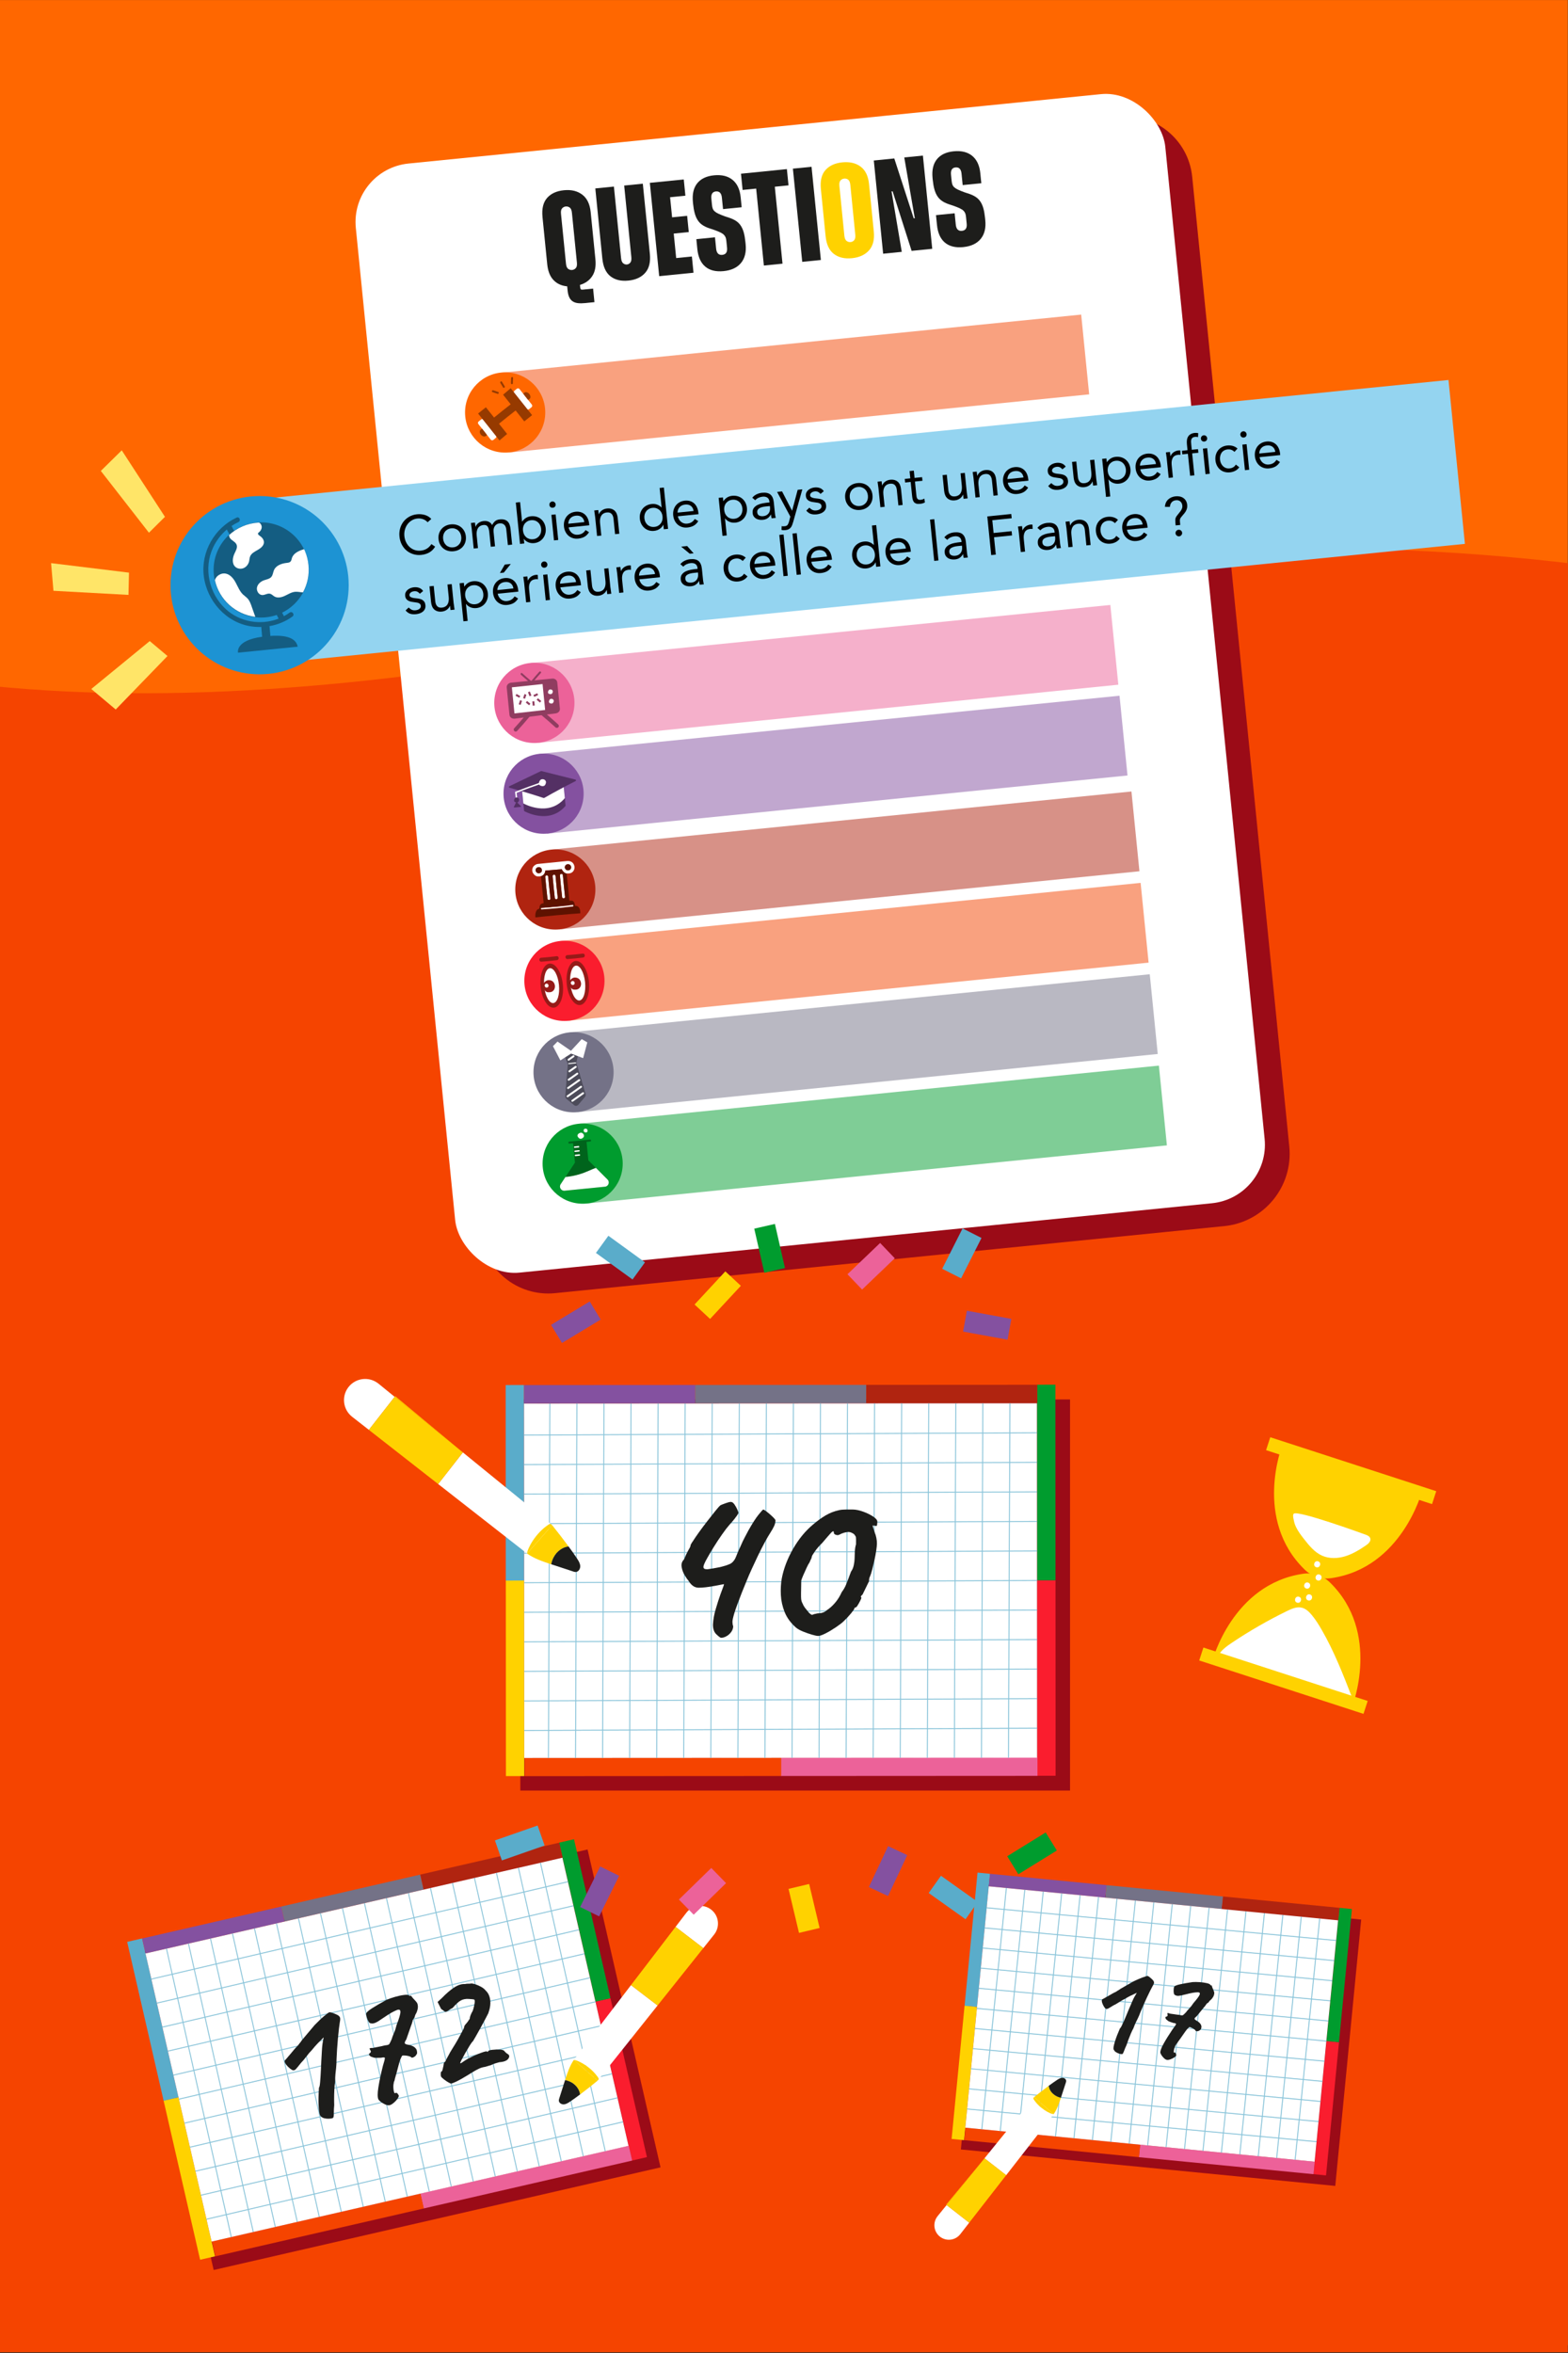 <svg viewBox="0 0 800 1200" xmlns:xlink="http://www.w3.org/1999/xlink" xmlns="http://www.w3.org/2000/svg" data-name="Calque 5" id="Calque_5">
  <rect x="0" y="0" width="800" height="1200" fill="#333333" stroke="none"/>
  <defs>
    <style>
      .cls-1 {
        clip-path: url(#clippath);
      }

      .cls-2, .cls-3, .cls-4, .cls-5, .cls-6, .cls-7, .cls-8, .cls-9, .cls-10, .cls-11, .cls-12, .cls-13, .cls-14, .cls-15, .cls-16, .cls-17, .cls-18, .cls-19, .cls-20, .cls-21, .cls-22, .cls-23, .cls-24, .cls-25, .cls-26, .cls-27, .cls-28, .cls-29, .cls-30, .cls-31, .cls-32, .cls-33, .cls-34 {
        stroke-width: 0px;
      }

      .cls-2, .cls-35 {
        fill: none;
      }

      .cls-3, .cls-23 {
        fill: #8451a0;
      }

      .cls-4 {
        fill: #145d82;
      }

      .cls-5, .cls-15, .cls-16, .cls-17, .cls-21, .cls-23 {
        opacity: .5;
      }

      .cls-5, .cls-25 {
        fill: #ec6299;
      }

      .cls-6, .cls-15 {
        fill: #b02410;
      }

      .cls-7 {
        fill: #ffd200;
      }

      .cls-8 {
        fill: #903d60;
      }

      .cls-9 {
        fill: #fa1d2e;
      }

      .cls-10, .cls-16 {
        fill: #f54400;
      }

      .cls-11 {
        fill: #ffe568;
      }

      .cls-12 {
        fill: #1d1d1b;
      }

      .cls-13 {
        fill: #00641c;
      }

      .cls-14 {
        fill: #94d4f0;
      }

      .cls-36 {
        clip-path: url(#clippath-1);
      }

      .cls-37 {
        clip-path: url(#clippath-4);
      }

      .cls-38 {
        clip-path: url(#clippath-3);
      }

      .cls-39 {
        clip-path: url(#clippath-2);
      }

      .cls-17, .cls-22 {
        fill: #009c2e;
      }

      .cls-18 {
        fill: #1d93d3;
      }

      .cls-19 {
        fill: #000;
      }

      .cls-20 {
        fill: #ff6700;
      }

      .cls-21, .cls-33 {
        fill: #747287;
      }

      .cls-24 {
        fill: #9b0b17;
      }

      .cls-35 {
        stroke: #5aacca;
        stroke-miterlimit: 10;
        stroke-width: .5px;
      }

      .cls-40 {
        opacity: .7;
      }

      .cls-26 {
        fill: #5aacca;
      }

      .cls-27 {
        fill: #963a00;
      }

      .cls-28 {
        fill: #961a18;
      }

      .cls-29 {
        fill: #543064;
      }

      .cls-30 {
        fill: #ed6199;
      }

      .cls-31 {
        fill: #fff;
      }

      .cls-32 {
        fill: #4c4b59;
      }

      .cls-34 {
        fill: #5e1200;
      }
    </style>
    <clipPath id="clippath">
      <rect height="1199.61" width="799.9" y=".03" x="0" class="cls-2"></rect>
    </clipPath>
    <clipPath id="clippath-1">
      <path d="M293.33,592.93l-7.27,11c-1,1.51.2,3.5,2,3.32l20.6-2.05c1.8-.18,2.58-2.37,1.31-3.65l-9.77-9.81-.7-7.06" class="cls-2"></path>
    </clipPath>
    <clipPath id="clippath-2">
      <rect transform="translate(-777.13 1471.61) rotate(-102.93)" height="218.25" width="150.75" y="936.14" x="122.06" class="cls-2"></rect>
    </clipPath>
    <clipPath id="clippath-3">
      <rect transform="translate(-407.58 1204.76) rotate(-90.03)" height="261.68" width="180.75" y="675.2" x="307.86" class="cls-2"></rect>
    </clipPath>
    <clipPath id="clippath-4">
      <rect transform="translate(-496.69 1517.03) rotate(-84.44)" height="179.07" width="123.68" y="942.68" x="525.75" class="cls-2"></rect>
    </clipPath>
  </defs>
  <g class="cls-1">
    <g>
      <rect height="1225.15" width="1232.08" y="-29.12" x="-38.37" class="cls-20"></rect>
      <path d="M1388.98,1282H-171V306.06c191.95,91.27,455.74,27.83,596.19.18,4.29-.84,8.49-1.66,12.62-2.44,48.56-10.24,98.54-17.38,149.71-21.12,561.08-41.04,1052.46,339.76,1097.54,850.52l-296.07,148.8Z" class="cls-10"></path>
      <g>
        <g>
          <path transform="translate(-33.71 44.33) rotate(-5.72)" d="M254,75.24h345.89c18.94,0,34.32,15.38,34.32,34.32v497.06c0,20.46-16.61,37.07-37.07,37.07H254c-19.24,0-34.85-15.62-34.85-34.85V110.1c0-19.24,15.62-34.85,34.85-34.85Z" class="cls-24"></path>
          <rect transform="translate(-32.69 42.95) rotate(-5.72)" ry="30" rx="30" height="568.45" width="415.06" y="64.28" x="205.86" class="cls-31"></rect>
          <rect transform="translate(-36.76 44.33) rotate(-5.72)" height="40.88" width="297.63" y="369.53" x="276.34" class="cls-23"></rect>
          <rect transform="translate(-32.17 43.64) rotate(-5.72)" height="40.88" width="297.37" y="323.23" x="271.92" class="cls-5"></rect>
          <rect transform="translate(-41.6 45.18) rotate(-5.72)" height="40.88" width="297.6" y="418.37" x="282.46" class="cls-15"></rect>
          <rect transform="translate(-46.22 45.88) rotate(-5.72)" height="40.88" width="297.58" y="464.97" x="287.16" class="cls-16"></rect>
          <rect transform="translate(-50.84 46.58) rotate(-5.72)" height="40.88" width="297.47" y="511.56" x="291.93" class="cls-21"></rect>
          <rect transform="translate(-55.47 47.27) rotate(-5.72)" height="40.88" width="297.57" y="558.17" x="296.5" class="cls-17"></rect>
          <g>
            <path d="M276.79,110.67c-.42-4.21.35-7.44,2.32-9.7,1.97-2.25,4.83-3.57,8.59-3.95,3.76-.38,6.87.36,9.34,2.22,2.47,1.85,3.92,4.84,4.33,8.96l2.41,24.04c.35,3.53-.18,6.39-1.61,8.56-1.43,2.18-3.52,3.68-6.27,4.5l.12,1.22c.05.5.15.83.31,1,.16.17.48.23.98.18l5.29-.53.69,6.92-4.75.48c-1.4.14-2.63.15-3.67.03s-1.93-.42-2.66-.9c-.74-.48-1.32-1.16-1.75-2.05-.43-.89-.72-2.04-.86-3.45l-.22-2.17c-2.86-.26-5.18-1.32-6.97-3.18-1.79-1.86-2.86-4.57-3.22-8.15l-2.41-24.04ZM288.77,134.5c.13,1.31.51,2.19,1.12,2.63.61.44,1.28.62,2.01.55.72-.07,1.34-.38,1.86-.94.51-.55.71-1.49.58-2.8l-2.55-25.46c-.13-1.31-.51-2.19-1.12-2.63-.62-.44-1.29-.62-2.01-.55-.72.07-1.34.39-1.86.94-.52.56-.71,1.49-.58,2.8l2.55,25.46Z" class="cls-12"></path>
            <path d="M313.22,95.16l3.65,36.46c.13,1.31.5,2.2,1.09,2.67.6.47,1.23.66,1.92.59s1.25-.39,1.72-.96c.47-.57.64-1.52.51-2.83l-3.65-36.46,9.51-.95,3.59,35.78c.42,4.17-.37,7.39-2.36,9.66-1.99,2.28-4.86,3.61-8.62,3.98-3.71.37-6.75-.35-9.1-2.18-2.35-1.82-3.74-4.84-4.16-9.04l-3.59-35.78,9.51-.95Z" class="cls-12"></path>
            <path d="M341.88,100.59l1.03,10.25,7.67-.77.83,8.28-7.67.77,1.25,12.49,8.01-.8.83,8.28-17.51,1.75-4.77-47.59,17.31-1.73.83,8.28-7.8.78Z" class="cls-12"></path>
            <path d="M368.89,106.59l-.58-5.77c-.23-2.31-1.26-3.37-3.07-3.19-1.77.18-2.53,1.42-2.3,3.73l.32,3.19c.07.72.2,1.34.39,1.85.19.51.51.97.96,1.38.45.41,1.1.82,1.94,1.21.84.4,1.95.85,3.33,1.35l2.41.79c1.33.46,2.45,1.01,3.39,1.65.93.64,1.71,1.44,2.33,2.41.62.97,1.12,2.12,1.48,3.45.36,1.33.63,2.93.82,4.79l.11,1.09c.4,3.98-.38,7.17-2.33,9.56-1.96,2.39-4.93,3.79-8.9,4.19-3.94.39-7.06-.37-9.35-2.29-2.3-1.92-3.65-4.92-4.06-8.99l-.5-5.02,9.51-.95.58,5.77c.23,2.31,1.28,3.37,3.13,3.19,1.86-.19,2.67-1.41,2.44-3.67l-.35-3.46c-.07-.72-.2-1.33-.39-1.81-.19-.48-.5-.93-.92-1.35s-1.04-.81-1.83-1.19c-.79-.38-1.83-.8-3.11-1.26l-2.7-.9c-1.32-.46-2.46-1.02-3.39-1.68-.94-.66-1.72-1.48-2.34-2.47-.63-.99-1.12-2.16-1.48-3.52-.37-1.36-.64-2.96-.83-4.82l-.08-.81c-.4-4.03.33-7.21,2.2-9.55,1.87-2.33,4.72-3.7,8.57-4.08,3.94-.39,7.09.38,9.45,2.31,2.37,1.93,3.75,4.89,4.15,8.88l.51,5.09-9.51.95Z" class="cls-12"></path>
            <path d="M402.31,94.53l-7,.7,3.93,39.24-9.51.95-3.93-39.24-6.92.69-.83-8.28,23.42-2.35.83,8.28Z" class="cls-12"></path>
            <path d="M414.05,85.06l4.76,47.53-9.51.95-4.76-47.53,9.51-.95Z" class="cls-12"></path>
            <path d="M418.81,96.37c-.42-4.21.37-7.43,2.36-9.66,1.99-2.23,4.85-3.54,8.56-3.91,3.8-.38,6.92.35,9.37,2.18,2.45,1.84,3.88,4.81,4.29,8.93l2.42,24.1c.42,4.17-.39,7.39-2.43,9.67-2.03,2.28-4.95,3.62-8.75,4-3.71.37-6.77-.35-9.17-2.17-2.4-1.82-3.81-4.83-4.23-9.04l-2.42-24.1ZM430.8,120.2c.13,1.31.51,2.2,1.13,2.67.62.46,1.29.66,2.01.59.77-.08,1.4-.4,1.89-.98.49-.58.67-1.52.54-2.83l-2.54-25.39c-.13-1.31-.49-2.19-1.09-2.63-.59-.44-1.27-.63-2.04-.55-.72.07-1.34.39-1.86.94-.52.56-.71,1.49-.58,2.8l2.54,25.39Z" class="cls-7"></path>
            <path d="M470.87,79.36l4.76,47.53-10.52,1.05-9.7-30.37-.54.05,5.22,30.82-9.51.95-4.76-47.53,10.45-1.05,9.92,30.55.54-.05-5.37-31.01,9.51-.95Z" class="cls-12"></path>
            <path d="M491.16,94.34l-.58-5.77c-.23-2.31-1.26-3.37-3.07-3.19-1.77.18-2.53,1.42-2.3,3.73l.32,3.19c.07.72.2,1.34.39,1.85.19.51.51.97.96,1.38.45.41,1.1.82,1.94,1.21.84.4,1.95.85,3.33,1.35l2.41.79c1.33.46,2.45,1.01,3.39,1.65.93.64,1.71,1.44,2.33,2.41.62.97,1.12,2.12,1.48,3.45.36,1.33.63,2.93.82,4.79l.11,1.09c.4,3.98-.38,7.17-2.33,9.56-1.96,2.39-4.93,3.79-8.9,4.19-3.94.39-7.06-.37-9.35-2.29-2.3-1.92-3.65-4.92-4.06-8.99l-.5-5.02,9.51-.95.58,5.77c.23,2.31,1.28,3.37,3.13,3.19,1.86-.19,2.67-1.41,2.44-3.67l-.35-3.46c-.07-.72-.2-1.33-.39-1.81-.19-.48-.5-.93-.92-1.35s-1.04-.81-1.83-1.19c-.79-.38-1.83-.8-3.11-1.26l-2.7-.9c-1.32-.46-2.46-1.02-3.39-1.68-.94-.66-1.72-1.48-2.34-2.47-.63-.99-1.12-2.16-1.48-3.52-.37-1.36-.64-2.96-.83-4.82l-.08-.81c-.4-4.03.33-7.21,2.2-9.55,1.87-2.33,4.72-3.7,8.57-4.08,3.94-.39,7.09.38,9.45,2.31s3.75,4.89,4.15,8.88l.51,5.09-9.51.95Z" class="cls-12"></path>
          </g>
          <g>
            <circle r="20.44" cy="593.44" cx="297.27" class="cls-22"></circle>
            <g>
              <path d="M309.96,601.55l-9.77-9.81-.94-9.39,1.88-.19c.64-.06.55-1.07-.1-1-3.54.35-7.08.71-10.61,1.06-.64.06-.55,1.07.1,1,.61-.06,1.22-.12,1.83-.18l.99,9.89-7.27,11c-1,1.51.2,3.5,2,3.32l20.6-2.05c1.8-.18,2.58-2.37,1.31-3.65Z" class="cls-13"></path>
              <g class="cls-36">
                <path d="M286.59,600.37c3.99-.15,7.96-.96,11.7-2.41,2.72-1.05,5.34-2.44,8.17-3.13.33-.08.69-.15.99.02.23.12.39.36.53.59,1.41,2.21,2.73,4.47,3.97,6.79.17.32.35.67.28,1.03-.06.33-.31.58-.56.79-.85.67-1.86,1.06-2.86,1.44-3.59,1.36-7.22,2.69-10.99,3.35-3.77.67-7.71.66-11.36-.61-.94-.33-1.91-.79-2.43-1.69-.43-.74-.46-1.68-.26-2.52.2-.84.61-1.59,1.03-2.33.3-.52.77-1.11,1.33-.97" class="cls-31"></path>
              </g>
              <path d="M293.23,585.4c.66-.07,1.33-.13,1.99-.2.48-.05.41-.8-.07-.75-.66.07-1.33.13-1.99.2-.48.05-.41.8.07.75h0Z" class="cls-31"></path>
              <path d="M293.44,587.51l1.99-.2c.48-.05.41-.8-.07-.75-.66.07-1.33.13-1.99.2-.48.05-.41.8.07.75h0Z" class="cls-31"></path>
              <path d="M293.65,589.61c.66-.07,1.33-.13,1.99-.2.48-.05.41-.8-.07-.75-.66.07-1.33.13-1.99.2-.48.05-.41.8.07.75h0Z" class="cls-31"></path>
              <path d="M297.25,578.02c-.15-.21-.4-.33-.66-.36s-.52.04-.76.13c-.44.17-.84.46-1.07.87-.07.13-.12.26-.14.41-.02.23.08.46.19.67.31.55.84,1.06,1.48,1.04.33-.01.63-.16.91-.35.22-.15.43-.32.57-.55.24-.39.22-.9.01-1.31s-.59-.7-1.01-.87" class="cls-31"></path>
              <path d="M297.86,576.85c0,.17.09.32.21.43s.28.17.44.21c.29.07.61.07.88-.06.08-.04.16-.09.22-.16.1-.12.13-.27.15-.42.04-.4-.05-.87-.39-1.09-.18-.12-.39-.15-.6-.15-.17,0-.35,0-.5.08-.27.12-.45.39-.49.68s.05.59.2.83" class="cls-31"></path>
            </g>
          </g>
          <g>
            <circle r="20.46" cy="358.47" cx="272.63" class="cls-25"></circle>
            <path d="M281.71,346.08l-9.04.9c1.07-1.27,2.16-2.53,3.28-3.76.44-.48-.34-1.12-.78-.64-1.35,1.48-2.66,3-3.93,4.54l-.41.04c-1.5-1.24-2.97-2.52-4.41-3.83-.48-.44-1.12.34-.64.78,1.19,1.09,2.41,2.15,3.65,3.19l-8.72.87c-1.32.13-2.29,1.21-2.18,2.4l1.4,14.01c.12,1.22,1.34,2.09,2.68,1.92l4.59-.59c-1.59,1.87-3.22,3.72-4.88,5.54-.37.4-.26,1.09.14,1.42.44.36,1.05.26,1.42-.14,2.14-2.35,4.23-4.75,6.27-7.2l6.15-.79c2.43,2.03,4.83,4.12,7.17,6.25.4.37,1.09.26,1.42-.14.36-.44.26-1.05-.14-1.42-1.88-1.71-3.79-3.39-5.73-5.04l4.54-.58c1.29-.17,2.22-1.23,2.1-2.4l-1.34-13.41c-.12-1.2-1.29-2.06-2.61-1.93Z" class="cls-8"></path>
            <g>
              <path d="M280.13,353.85c.45.2,1.03.27,1.41-.05.2-.16.32-.4.4-.64.07-.2.12-.41.1-.61-.04-.35-.29-.67-.61-.82-.24-.11-.51-.15-.77-.12-.14,0-.28.04-.4.12-.17.11-.3.27-.41.44-.19.31-.31.68-.26,1.05.02.11.05.22.11.32.1.15.27.25.43.32Z" class="cls-31"></path>
              <path d="M281.91,356.51c-.24-.11-.51-.15-.77-.12-.14,0-.28.04-.4.12-.17.11-.3.27-.41.44-.19.31-.31.68-.26,1.05.02.11.05.22.11.32.1.15.27.25.43.32.45.2,1.03.27,1.41-.05.2-.16.32-.4.4-.64.07-.2.12-.41.1-.61-.04-.35-.29-.67-.61-.82Z" class="cls-31"></path>
              <polygon points="262.48 363.84 278.13 362.06 276.82 348.86 261.16 350.53 262.48 363.84" class="cls-31"></polygon>
            </g>
            <g>
              <rect transform="translate(-122.42 145.36) rotate(-24.51)" height="1.03" width="2.19" y="353.93" x="272.26" class="cls-8"></rect>
              <rect transform="translate(-152.98 499.38) rotate(-71.91)" height="1.03" width="2.19" y="354.62" x="266.63" class="cls-8"></rect>
              <rect transform="translate(-106.6 116.72) rotate(-20.45)" height="2.19" width="1.03" y="352.77" x="269.73" class="cls-8"></rect>
              <rect transform="translate(-173.56 418.77) rotate(-61.63)" height="2.19" width="1.03" y="353.77" x="263.72" class="cls-8"></rect>
              <rect transform="translate(-157.5 499.41) rotate(-71.91)" height="1.03" width="2.19" y="357.75" x="264.39" class="cls-8"></rect>
              <rect transform="translate(-178.68 339.9) rotate(-50.69)" height="2.19" width="1.03" y="357.46" x="268.91" class="cls-8"></rect>
              <rect transform="translate(-34.25 28.78) rotate(-5.69)" height="2.19" width="1.03" y="357.64" x="271.71" class="cls-8"></rect>
              <rect transform="translate(-175.6 343.67) rotate(-50.69)" height="2.19" width="1.03" y="356.1" x="274.46" class="cls-8"></rect>
            </g>
          </g>
          <g>
            <circle r="20.44" cy="404.77" cx="277.33" class="cls-3"></circle>
            <g>
              <path d="M266.31,402.61l1.1,11.02s12.77,7.31,21.16-2.7l-1.34-13.49-20.92,5.16Z" class="cls-29"></path>
              <path d="M265.92,398.71l1.1,11.02s12.77,7.31,21.16-2.7l-1.01-10.11-21.25,1.78Z" class="cls-31"></path>
              <path d="M293.79,397.69l.07-.04-17.77-4.45-16.22,7.78s-.07.03-.11.05l-.05.02h.02c-.17.19-.14.58.19.67,5.83,1.59,11.61,3.33,17.34,5.23.08.02.15.03.21.01.08.01.17,0,.25-.05,5.24-3,10.57-5.85,15.96-8.57.28-.14.26-.5.09-.66Z" class="cls-29"></path>
              <path d="M276.34,398.84c-4.45,1.51-8.86,3.14-13.22,4.89-.45.18-.18.89.27.7,4.36-1.75,8.77-3.38,13.22-4.89.46-.16.19-.86-.27-.7h0Z" class="cls-31"></path>
              <path d="M263.93,407.76c-.09-1.24-.21-2.48-.37-3.71-.06-.48-.81-.41-.75.07.16,1.23.28,2.47.37,3.71.04.48.79.41.75-.07h0Z" class="cls-31"></path>
              <path d="M276.81,397.45c-.28-.09-.6-.02-.85.13s-.44.39-.6.64c-.28.46-.45,1-.38,1.53.02.16.07.33.16.46.14.22.39.36.63.47.66.29,1.5.39,2.06-.07.29-.24.46-.59.59-.94.1-.29.17-.59.14-.9-.05-.52-.42-.97-.89-1.2s-1.02-.24-1.52-.1" class="cls-31"></path>
              <path d="M265.71,411.1l-1.82-1.85c.17-.03.33-.1.46-.21.21-.17.33-.42.42-.68.07-.21.13-.43.1-.65-.04-.37-.31-.7-.64-.87-.25-.12-.53-.16-.81-.13-.15,0-.3.04-.43.12-.18.11-.32.28-.43.46-.2.33-.32.72-.27,1.1.02.12.05.24.11.34.1.16.28.26.46.34.14.06.29.11.44.14l-1.09,2.24c-.09.19.06.4.26.38l3.08-.31c.22-.02.32-.29.16-.45Z" class="cls-29"></path>
            </g>
          </g>
          <g>
            <circle r="20.44" cy="453.63" cx="283.33" class="cls-6"></circle>
            <g>
              <path d="M280.83,458.18c-.42-3.7-.8-7.4-1.14-11.11-.09-.97-1.59-.82-1.5.15.34,3.71.72,7.41,1.14,11.11.11.96,1.61.82,1.5-.15Z" class="cls-31"></path>
              <path d="M284.56,457.77c-.41-3.67-.78-7.35-1.11-11.04-.09-.97-1.59-.82-1.5.15.33,3.68.7,7.36,1.11,11.04.11.96,1.61.82,1.5-.15Z" class="cls-31"></path>
              <path d="M288.29,457.36c-.41-3.67-.78-7.35-1.11-11.04-.09-.97-1.59-.82-1.5.15.33,3.68.7,7.36,1.11,11.04.11.96,1.61.82,1.5-.15Z" class="cls-31"></path>
              <polygon points="289.46 439.1 289.45 439.1 289.46 439.1 289.46 439.1" class="cls-31"></polygon>
              <path d="M289.21,439.12l.23-.02c-.08,0-.16.01-.23.02Z" class="cls-31"></path>
              <path d="M293.05,441.7c-.42-1.87-1.83-2.7-3.59-2.6,0,0,0,0,0,0,0,0,0,0-.01,0l-.23.02-14.67,1.46h0s0,0,0,0c-.41.02-.77.12-1.14.32-.67.37-1.26.85-1.56,1.5-.41.89-.44,1.93.04,2.78.48.85,1.43,1.8,2.49,1.78.55.04,1.11.01,1.64-.13.08-.02.17-.05.25-.08,1.2-.43,1.9-1.58,1.95-2.76l8.4-.71c.05.14.11.28.19.41.45.8,1.33,1.7,2.32,1.77.05,0,.11,0,.16,0,.64.04,1.29,0,1.89-.21,1.49-.53,2.19-2.17,1.88-3.58ZM275.85,445.06c-.1.07-.2.12-.31.16-.29.1-.61.12-.91.1-.51.01-.97-.45-1.2-.86-.23-.41-.22-.91-.02-1.34.15-.31.43-.55.75-.73.18-.1.36-.15.55-.16.24-.01.46,0,.66.07.2.06.39.15.54.28.25.21.44.51.53.91.05.22.05.44,0,.66-.08.36-.28.69-.59.9ZM290.45,443.73c-.29.1-.61.12-.91.1-.51.01-.97-.45-1.2-.86-.23-.41-.22-.91-.02-1.34.15-.31.43-.55.75-.73.18-.1.36-.15.55-.16.85-.05,1.54.35,1.74,1.26.15.68-.19,1.47-.91,1.73Z" class="cls-31"></path>
              <path d="M276.45,443.49c-.09-.4-.28-.71-.53-.91-.16-.13-.34-.22-.54-.28-.2-.06-.43-.08-.66-.07-.2.01-.37.06-.55.16-.32.18-.61.41-.75.73-.2.43-.21.93.02,1.34.23.41.69.87,1.2.86.31.02.62,0,.91-.1.11-.04.22-.1.31-.16.31-.21.51-.54.59-.9.05-.22.05-.45,0-.66Z" class="cls-34"></path>
              <path d="M288.34,442.98c.23.41.69.87,1.2.86.31.02.62,0,.91-.1.72-.26,1.06-1.05.91-1.73-.2-.9-.88-1.3-1.74-1.26-.2.01-.37.06-.55.16-.32.18-.61.41-.75.73-.2.43-.21.93.02,1.34Z" class="cls-34"></path>
              <path d="M294.4,462.1c-.33-.11-.69-.13-1.05-.12-.08-1.05-.38-2.26-1.33-2.57-.36-.12-.75-.1-1.13-.08-.13,0-.26.01-.39.02l-1.38-13.87c-.99-.07-1.87-.97-2.32-1.77-.08-.13-.14-.27-.19-.41l-8.4.71c-.05,1.17-.75,2.32-1.95,2.76-.08.03-.17.06-.25.08l1.37,13.75c-.34.04-.68.11-1,.25-.87.38-1.17,1.3-1.17,2.55-.21.05-.42.11-.61.2-1.33.59-1.59,2.68-1.44,4.27,7.62-.85,15.27-1.55,22.92-2.09,0-1.43-.25-3.2-1.68-3.67ZM285.67,446.47c-.09-.97,1.41-1.12,1.5-.15.33,3.68.7,7.36,1.11,11.04.11.97-1.39,1.11-1.5.15-.41-3.67-.78-7.35-1.11-11.04ZM281.94,446.89c-.09-.97,1.41-1.12,1.5-.15.33,3.68.7,7.36,1.11,11.04.11.97-1.39,1.11-1.5.15-.41-3.67-.78-7.35-1.11-11.04ZM278.18,447.22c-.09-.97,1.41-1.12,1.5-.15.34,3.71.72,7.41,1.14,11.11.11.97-1.39,1.11-1.5.15-.42-3.7-.8-7.4-1.14-11.11ZM276.31,463.03c5.3-.36,10.59-.86,15.86-1.51.31-.04.45.27.38.5-.04.12-.14.23-.31.25-5.27.65-10.56,1.15-15.86,1.51-.32.02-.46-.29-.38-.52.04-.12.14-.22.31-.23Z" class="cls-34"></path>
              <path d="M292.17,461.52c-5.27.65-10.56,1.15-15.86,1.51-.17.01-.27.11-.31.23.14-.02.27-.03.41-.04,5.37-.53,10.75-.93,16.14-1.2.07-.23-.07-.54-.38-.5Z" class="cls-31"></path>
              <path d="M276.01,463.26c-.07.23.07.54.38.52,5.3-.36,10.59-.86,15.86-1.51.17-.02.27-.13.31-.25-5.39.27-10.77.66-16.14,1.2-.14.01-.27.03-.41.04Z" class="cls-31"></path>
            </g>
          </g>
          <g>
            <circle r="20.45" cy="500.23" cx="287.97" class="cls-9"></circle>
            <ellipse transform="translate(-48.48 30.41) rotate(-5.69)" ry="11.29" rx="5.69" cy="502.63" cx="281.53" class="cls-28"></ellipse>
            <ellipse transform="translate(-48.49 30.41) rotate(-5.69)" ry="8.93" rx="3.78" cy="502.64" cx="281.46" class="cls-31"></ellipse>
            <path d="M279.67,506.03c.58.05,1.17.01,1.71-.19,1.35-.51,1.98-2.08,1.69-3.44-.39-1.81-1.67-2.61-3.28-2.53-.37.02-.7.11-1.04.31-.61.35-1.14.82-1.41,1.44-.37.85-.38,1.86.05,2.68.44.82,1.31,1.75,2.27,1.73" class="cls-28"></path>
            <path d="M278.74,503.65c.19.02.38,0,.56-.06.44-.17.65-.68.55-1.13-.13-.59-.55-.86-1.07-.83-.12,0-.23.04-.34.1-.2.12-.37.27-.46.47-.12.28-.13.61.02.88.14.27.43.57.74.57" class="cls-31"></path>
            <ellipse transform="translate(-48.29 31.73) rotate(-5.69)" ry="11.29" rx="5.69" cy="501.3" cx="294.86" class="cls-28"></ellipse>
            <ellipse transform="translate(-48.29 31.72) rotate(-5.69)" ry="8.93" rx="3.78" cy="501.32" cx="294.79" class="cls-31"></ellipse>
            <path d="M293,504.7c.58.05,1.17.01,1.71-.19,1.35-.51,1.98-2.08,1.69-3.44-.39-1.81-1.67-2.61-3.28-2.53-.37.02-.7.11-1.04.31-.61.35-1.14.82-1.41,1.44-.37.85-.38,1.86.05,2.68s1.31,1.75,2.27,1.73" class="cls-28"></path>
            <path d="M292.07,502.32c.19.02.38,0,.56-.06.44-.17.65-.68.55-1.13-.13-.59-.55-.86-1.07-.83-.12,0-.23.04-.34.1-.2.12-.37.27-.46.47-.12.28-.13.61.02.88s.43.57.74.57" class="cls-31"></path>
            <path d="M276.24,490.45c2.65-.19,5.29-.46,7.93-.79,1.28-.16,1.09-2.17-.2-2-2.63.33-5.28.6-7.93.79-1.29.09-1.09,2.1.2,2h0Z" class="cls-28"></path>
            <path d="M289.57,489.12c2.65-.19,5.29-.46,7.93-.79,1.28-.16,1.09-2.17-.2-2-2.63.33-5.28.6-7.93.79-1.29.09-1.09,2.1.2,2h0Z" class="cls-28"></path>
          </g>
          <g>
            <circle r="20.44" cy="546.84" cx="292.62" class="cls-33"></circle>
            <g>
              <path d="M294.81,538.61l-3.45-1.3-3.03,1.94,1.09,2.6c.19.46.27.95.23,1.44l-1.25,15.73c-.04.52.18,1.04.58,1.37l3.91,3.21c.66.54,1.62.45,2.17-.19l3.37-3.95c.35-.41.47-.97.32-1.49l-4.48-15.31c-.15-.51-.16-1.05-.04-1.57l.58-2.46Z" class="cls-32"></path>
              <path d="M290.15,542.69c1.2-.12,2.4-.24,3.6-.36.32-.03.27-.53-.05-.5-1.2.12-2.4.24-3.6.36-.32.03-.27.53.05.5h0Z" class="cls-31"></path>
              <g>
                <path d="M290.38,540.86c.84-.6,1.69-1.19,2.53-1.79.53-.37-.06-1.19-.59-.81-.84.6-1.69,1.19-2.53,1.79-.53.37.06,1.19.59.81h0Z" class="cls-31"></path>
                <path d="M290.81,546.76c1.07-.76,2.15-1.52,3.22-2.27.53-.37-.06-1.19-.59-.81-1.07.76-2.15,1.52-3.22,2.27-.53.37.06,1.19.59.81h0Z" class="cls-31"></path>
                <path d="M290.44,551.05c1.47-1.04,2.94-2.07,4.4-3.11.53-.37-.06-1.19-.59-.81-1.47,1.04-2.94,2.07-4.4,3.11-.53.37.06,1.19.59.81h0Z" class="cls-31"></path>
                <path d="M290.13,555.29c1.9-1.35,3.81-2.69,5.71-4.04.53-.37-.06-1.19-.59-.81-1.9,1.35-3.81,2.69-5.71,4.04-.53.37.06,1.19.59.81h0Z" class="cls-31"></path>
                <path d="M289.87,559.5c2.3-1.62,4.6-3.25,6.89-4.87.53-.37-.06-1.19-.59-.81-2.3,1.62-4.6,3.25-6.89,4.87-.53.37.06,1.19.59.81h0Z" class="cls-31"></path>
                <path d="M292.31,561.8c1.83-1.29,3.66-2.59,5.49-3.88.53-.37-.06-1.19-.59-.81-1.83,1.29-3.66,2.59-5.49,3.88-.53.37.06,1.19.59.81h0Z" class="cls-31"></path>
                <g>
                  <path d="M294.81,538.61l-3.45-1.3-3.03,1.94h0l1.09,2.6c.19.46.27.95.23,1.44l-1.25,15.73c-.04.52.18,1.04.58,1.37l3.91,3.21c.66.54,1.62.45,2.17-.19l3.37-3.95c.35-.41.47-.97.32-1.49l-4.48-15.31c-.15-.51-.16-1.05-.04-1.57l.58-2.46Z" class="cls-2"></path>
                  <polygon points="296.8 529.95 291.3 535.9 284.45 531.18 282.12 533.54 285.91 540.79 288.33 539.24 291.36 537.3 294.81 538.61 294.81 538.61 297.51 539.63 299.65 531.6 296.8 529.95" class="cls-31"></polygon>
                </g>
              </g>
            </g>
          </g>
        </g>
        <g>
          <polygon points="84.16 263.58 62.12 229.66 51.44 240.16 75.99 271.68 84.16 263.58" class="cls-11"></polygon>
          <polygon points="65.81 292.04 26.06 287.19 27.27 301.3 65.55 303.39 65.81 292.04" class="cls-11"></polygon>
          <polygon points="76.4 326.94 85.46 334.56 59.04 361.84 46.58 351.37 76.4 326.94" class="cls-11"></polygon>
        </g>
      </g>
      <g>
        <rect transform="translate(-229.9 72.39) rotate(-12.93)" height="166.34" width="233.92" y="967.26" x="87.48" class="cls-24"></rect>
        <rect transform="translate(1279.63 514.19) rotate(77.07)" height="7.8" width="83.17" y="1056.58" x="275.41" class="cls-9"></rect>
        <rect transform="translate(1186.18 469.42) rotate(77.07)" height="7.8" width="83.17" y="975.52" x="256.8" class="cls-22"></rect>
        <rect transform="translate(1064.44 723.49) rotate(77.07)" height="7.8" width="83.17" y="1026.12" x="36.41" class="cls-26"></rect>
        <rect transform="translate(1157.89 768.27) rotate(77.07)" height="7.8" width="83.17" y="1107.18" x="55.02" class="cls-7"></rect>
        <rect transform="translate(778.54 2132.36) rotate(167.07)" height="7.8" width="109.16" y="1106.4" x="213.85" class="cls-25"></rect>
        <rect transform="translate(571.58 1871.2) rotate(167.07)" height="7.8" width="72.77" y="964.09" x="143.37" class="cls-33"></rect>
        <rect transform="translate(435.12 1919.25) rotate(167.07)" height="7.8" width="72.77" y="980.38" x="72.41" class="cls-3"></rect>
        <rect transform="translate(708.05 1823.15) rotate(167.07)" height="7.8" width="72.77" y="947.8" x="214.32" class="cls-6"></rect>
        <rect transform="translate(574.11 2204.34) rotate(167.07)" height="7.8" width="109.16" y="1130.8" x="107.56" class="cls-10"></rect>
        <rect transform="translate(-777.13 1471.61) rotate(-102.93)" height="218.25" width="150.75" y="936.14" x="122.06" class="cls-31"></rect>
        <g class="cls-40">
          <g class="cls-39">
            <line y2="1143.38" x2="106.77" y1="995.06" x1="73.42" class="cls-35"></line>
            <line y2="1140.86" x2="118" y1="992.53" x1="84.66" class="cls-35"></line>
            <line y2="1138.33" x2="129.24" y1="990" x1="95.89" class="cls-35"></line>
            <line y2="1135.8" x2="140.47" y1="987.48" x1="107.13" class="cls-35"></line>
            <line y2="1133.28" x2="151.71" y1="984.95" x1="118.36" class="cls-35"></line>
            <line y2="1130.75" x2="162.94" y1="982.43" x1="129.6" class="cls-35"></line>
            <line y2="1128.23" x2="174.18" y1="979.9" x1="140.83" class="cls-35"></line>
            <line y2="1125.7" x2="185.41" y1="977.37" x1="152.06" class="cls-35"></line>
            <line y2="1123.18" x2="196.65" y1="974.85" x1="163.3" class="cls-35"></line>
            <line y2="1120.65" x2="207.88" y1="972.32" x1="174.53" class="cls-35"></line>
            <line y2="1118.12" x2="219.12" y1="969.8" x1="185.77" class="cls-35"></line>
            <line y2="1115.6" x2="230.35" y1="967.27" x1="197" class="cls-35"></line>
            <line y2="1113.07" x2="241.59" y1="964.74" x1="208.24" class="cls-35"></line>
            <line y2="1110.55" x2="252.82" y1="962.22" x1="219.47" class="cls-35"></line>
            <line y2="1108.02" x2="264.06" y1="959.69" x1="230.71" class="cls-35"></line>
            <line y2="1105.49" x2="275.29" y1="957.17" x1="241.94" class="cls-35"></line>
            <line y2="1102.97" x2="286.53" y1="954.64" x1="253.18" class="cls-35"></line>
            <line y2="1100.44" x2="297.76" y1="952.11" x1="264.41" class="cls-35"></line>
            <line y2="1097.92" x2="309" y1="949.59" x1="275.65" class="cls-35"></line>
            <line y2="1009.45" x2="76.66" y1="958.73" x1="293.73" class="cls-35"></line>
            <line y2="1021.71" x2="79.41" y1="970.99" x1="296.49" class="cls-35"></line>
            <line y2="1033.97" x2="82.17" y1="983.25" x1="299.24" class="cls-35"></line>
            <line y2="1046.22" x2="84.93" y1="995.5" x1="302" class="cls-35"></line>
            <line y2="1058.48" x2="87.68" y1="1007.76" x1="304.76" class="cls-35"></line>
            <line y2="1070.74" x2="90.44" y1="1020.02" x1="307.51" class="cls-35"></line>
            <line y2="1083" x2="93.19" y1="1032.28" x1="310.27" class="cls-35"></line>
            <line y2="1095.26" x2="95.95" y1="1044.54" x1="313.02" class="cls-35"></line>
            <line y2="1107.52" x2="98.71" y1="1056.8" x1="315.78" class="cls-35"></line>
            <line y2="1119.78" x2="101.46" y1="1069.06" x1="318.54" class="cls-35"></line>
            <line y2="1132.04" x2="104.22" y1="1081.32" x1="321.29" class="cls-35"></line>
          </g>
        </g>
        <path d="M79.28,1027.42l-.05.08s.04-.04.06-.07h-.01Z" class="cls-31"></path>
        <path d="M78.86,1028.06l.37-.56c-.16.16-.31.35-.37.56Z" class="cls-7"></path>
        <g>
          <path d="M305.09,1059.45c.19.28.41.6.35.94,0,.04-.03.08-.04.11l30.1-37.74-13.56-10.38,4.25-5.55-33.42,43.67c2.37.24,8.71,3.58,12.33,8.94Z" class="cls-31"></path>
          <path d="M364.35,986.59c3.14-3.94,2.44-9.7-1.57-12.76-3.95-3.02-9.6-2.27-12.62,1.68l-5.49,7.18,14.16,10.83,5.52-6.92Z" class="cls-31"></path>
          <path d="M295.69,1066.95c.12.4.2.8.26,1.21,3.16-2.37,6.46-5,8.96-7.06,0,0,0,0,0,0l-12.14-10.58c-2.14,3.09-3.32,6.73-4.47,10.32,1.36.23,2.67.75,3.82,1.51,1.65,1.09,2.99,2.71,3.57,4.6Z" class="cls-7"></path>
          <path d="M304.98,1061.03l.42-.53s.03-.07.04-.11c.06-.34-.15-.65-.35-.94-3.62-5.36-9.95-8.7-12.33-8.94l12.14,10.58s.05-.04.07-.06Z" class="cls-7"></path>
          <polygon points="335.49 1022.77 358.83 993.51 344.67 982.68 326.18 1006.84 321.93 1012.39 335.49 1022.77" class="cls-7"></polygon>
          <path d="M285.36,1070.07c-.13.42-.27.86-.23,1.31.1,1.15,1.38,1.89,2.53,1.82,1.15-.07,2.17-.72,3.13-1.36,1.55-1.04,3.33-2.32,5.16-3.69-.06-.41-.14-.81-.26-1.21-.58-1.89-1.92-3.51-3.57-4.6-1.15-.76-2.46-1.28-3.82-1.51-.01.04-.02.08-.04.12-.97,3.04-1.94,6.08-2.9,9.13Z" class="cls-12"></path>
        </g>
      </g>
      <g>
        <g>
          <g>
            <rect transform="translate(-323.18 486.62) rotate(-43.75)" height="10.81" width="23.07" y="640.39" x="432.91" class="cls-25"></rect>
            <rect transform="translate(-366.91 479.18) rotate(-47.1)" height="10.81" width="23.07" y="655.05" x="354.66" class="cls-7"></rect>
            <rect transform="translate(-131.76 103.28) rotate(-12.85)" height="23.07" width="10.81" y="625.1" x="387.26" class="cls-22"></rect>
            <rect transform="translate(-388.52 520.94) rotate(-54.04)" height="23.07" width="10.81" y="629.9" x="311.15" class="cls-26"></rect>
            <rect transform="translate(-301.11 788.89) rotate(-63.19)" height="10.81" width="23.07" y="633.81" x="479.21" class="cls-26"></rect>
            <rect transform="translate(-306.59 249.35) rotate(-31.17)" height="10.81" width="23.07" y="668.96" x="282.23" class="cls-3"></rect>
            <rect transform="translate(-251.73 1049.78) rotate(-79.64)" height="23.07" width="10.81" y="664.32" x="498.28" class="cls-3"></rect>
          </g>
          <g>
            <rect transform="translate(-571.54 524.05) rotate(-44.27)" height="10.81" width="23.07" y="959.17" x="346.87" class="cls-25"></rect>
            <rect transform="translate(-603.3 958.61) rotate(-64.84)" height="10.81" width="23.07" y="948.9" x="441.55" class="cls-3"></rect>
            <rect transform="translate(-213.96 121.26) rotate(-13.37)" height="23.07" width="10.81" y="961.73" x="404.86" class="cls-7"></rect>
            <rect transform="translate(-584.12 802.76) rotate(-54.56)" height="23.07" width="10.81" y="956.24" x="480.93" class="cls-26"></rect>
            <rect transform="translate(-694.39 811.65) rotate(-63.71)" height="10.81" width="23.07" y="959.2" x="294.41" class="cls-3"></rect>
            <rect transform="translate(-418.03 417.44) rotate(-31.69)" height="10.81" width="23.07" y="939.87" x="514.96" class="cls-22"></rect>
            <rect transform="translate(-294.75 139.76) rotate(-19.23)" height="10.81" width="23.07" y="934.5" x="253.62" class="cls-26"></rect>
          </g>
          <rect height="199.45" width="280.47" y="713.71" x="265.47" class="cls-24"></rect>
          <rect transform="translate(1389.42 321.42) rotate(89.97)" height="9.35" width="99.72" y="851.15" x="484.04" class="cls-9"></rect>
          <rect transform="translate(1289.64 221.81) rotate(89.97)" height="9.35" width="99.72" y="751.43" x="483.98" class="cls-22"></rect>
          <rect transform="translate(1018.83 493.1) rotate(89.97)" height="9.35" width="99.72" y="751.59" x="212.86" class="cls-26"></rect>
          <rect transform="translate(1118.62 592.7) rotate(89.97)" height="9.35" width="99.72" y="851.31" x="212.92" class="cls-7"></rect>
          <rect transform="translate(928.16 1801.84) rotate(179.97)" height="9.35" width="130.89" y="896.38" x="398.37" class="cls-25"></rect>
          <rect transform="translate(796.93 1421.76) rotate(179.97)" height="9.35" width="87.26" y="706.32" x="354.63" class="cls-33"></rect>
          <rect transform="translate(622.35 1421.92) rotate(179.97)" height="9.35" width="87.26" y="706.38" x="267.34" class="cls-3"></rect>
          <rect transform="translate(971.52 1421.61) rotate(179.97)" height="9.35" width="87.26" y="706.27" x="441.92" class="cls-6"></rect>
          <rect transform="translate(666.63 1802.07) rotate(179.97)" height="9.35" width="130.89" y="896.46" x="267.61" class="cls-10"></rect>
          <rect transform="translate(-407.58 1204.76) rotate(-90.03)" height="261.68" width="180.75" y="675.2" x="307.86" class="cls-31"></rect>
          <g class="cls-40">
            <g class="cls-38">
              <g>
                <g>
                  <line y2="896.46" x2="266.01" y1="714.17" x1="266.73" class="cls-35"></line>
                  <line y2="896.51" x2="279.82" y1="714.23" x1="280.54" class="cls-35"></line>
                  <line y2="896.57" x2="293.62" y1="714.28" x1="294.35" class="cls-35"></line>
                  <line y2="896.62" x2="307.43" y1="714.34" x1="308.15" class="cls-35"></line>
                  <line y2="896.68" x2="321.24" y1="714.39" x1="321.96" class="cls-35"></line>
                  <line y2="896.73" x2="335.04" y1="714.45" x1="335.77" class="cls-35"></line>
                  <line y2="896.79" x2="348.85" y1="714.5" x1="349.57" class="cls-35"></line>
                  <line y2="896.84" x2="362.66" y1="714.56" x1="363.38" class="cls-35"></line>
                  <line y2="896.9" x2="376.47" y1="714.61" x1="377.19" class="cls-35"></line>
                  <line y2="896.95" x2="390.27" y1="714.67" x1="391" class="cls-35"></line>
                  <line y2="897.01" x2="404.08" y1="714.72" x1="404.8" class="cls-35"></line>
                  <line y2="897.06" x2="417.89" y1="714.78" x1="418.61" class="cls-35"></line>
                  <line y2="897.12" x2="431.69" y1="714.83" x1="432.42" class="cls-35"></line>
                  <line y2="897.17" x2="445.5" y1="714.88" x1="446.22" class="cls-35"></line>
                  <line y2="897.23" x2="459.31" y1="714.94" x1="460.03" class="cls-35"></line>
                  <line y2="897.28" x2="473.11" y1="714.99" x1="473.84" class="cls-35"></line>
                  <line y2="897.34" x2="486.92" y1="715.05" x1="487.64" class="cls-35"></line>
                  <line y2="897.39" x2="500.73" y1="715.1" x1="501.45" class="cls-35"></line>
                  <line y2="897.45" x2="514.53" y1="715.16" x1="515.26" class="cls-35"></line>
                </g>
                <g>
                  <line y2="731.86" x2="266.66" y1="730.68" x1="533.95" class="cls-35"></line>
                  <line y2="746.93" x2="266.6" y1="745.75" x1="533.89" class="cls-35"></line>
                  <line y2="761.99" x2="266.54" y1="760.81" x1="533.83" class="cls-35"></line>
                  <line y2="777.06" x2="266.48" y1="775.88" x1="533.77" class="cls-35"></line>
                  <line y2="792.12" x2="266.42" y1="790.94" x1="533.71" class="cls-35"></line>
                  <line y2="807.19" x2="266.36" y1="806.01" x1="533.65" class="cls-35"></line>
                  <line y2="822.25" x2="266.3" y1="821.07" x1="533.59" class="cls-35"></line>
                  <line y2="837.32" x2="266.24" y1="836.14" x1="533.53" class="cls-35"></line>
                  <line y2="852.38" x2="266.18" y1="851.2" x1="533.47" class="cls-35"></line>
                  <line y2="867.45" x2="266.13" y1="866.27" x1="533.41" class="cls-35"></line>
                  <line y2="882.52" x2="266.07" y1="881.33" x1="533.35" class="cls-35"></line>
                </g>
              </g>
            </g>
          </g>
          <path d="M283.69,760.89l-.07-.08s.04.06.05.1h.02Z" class="cls-31"></path>
          <path d="M283.09,760.19l.52.62c-.13-.24-.29-.48-.52-.62Z" class="cls-7"></path>
        </g>
        <g>
          <path d="M279.77,777.6c.34-.23.72-.48,1.13-.4.05,0,.09.03.14.05l-44.88-36.54-12.61,16.13-6.6-5.16,51.95,40.6c.32-2.84,4.4-10.4,10.87-14.67Z" class="cls-31"></path>
          <path d="M193.12,705.67c-4.69-3.82-11.6-3.04-15.32,1.72-3.67,4.7-2.84,11.48,1.86,15.15l8.54,6.67,13.16-16.84-8.23-6.71Z" class="cls-31"></path>
          <path d="M288.64,788.97c.48-.14.96-.23,1.45-.29-2.81-3.82-5.92-7.81-8.36-10.83,0,0,0,0,0,0l-12.83,14.43c3.68,2.61,8.03,4.07,12.32,5.48.29-1.63.93-3.2,1.86-4.56,1.33-1.97,3.28-3.55,5.56-4.22Z" class="cls-7"></path>
          <path d="M281.66,777.76l-.63-.51s-.09-.04-.14-.05c-.4-.08-.78.18-1.13.4-6.47,4.27-10.56,11.83-10.87,14.67l12.83-14.43s-.05-.06-.07-.08Z" class="cls-7"></path>
          <polygon points="236.15 740.71 201.63 712.03 201.36 712.37 236.15 740.71 236.15 740.71" class="cls-7"></polygon>
          <polygon points="236.15 740.71 201.36 712.37 188.2 729.22 216.94 751.68 223.55 756.84 236.15 740.71" class="cls-7"></polygon>
          <path d="M292.26,801.39c.51.17,1.03.34,1.56.29,1.38-.11,2.28-1.63,2.22-3.01-.07-1.38-.83-2.61-1.59-3.77-1.22-1.88-2.74-4.03-4.36-6.23-.49.07-.98.15-1.45.29-2.28.67-4.23,2.26-5.56,4.22-.93,1.37-1.57,2.94-1.86,4.56.05.02.09.03.14.05,3.64,1.2,7.27,2.39,10.91,3.59Z" class="cls-12"></path>
        </g>
      </g>
      <g>
        <path d="M618.58,846.93l35.69,11.59,35.69,11.59s14.69-37.61-11.4-63.06c-3.63-3.54-8.68-5.18-13.7-4.45-36.06,5.26-46.28,44.33-46.28,44.33Z" class="cls-7"></path>
        <path d="M621.2,844.88c1.57-3.11,4.54-5.24,7.43-7.18,8.98-6.01,18.37-11.4,28.09-16.14,2.34-1.14,4.93-2.27,7.45-1.67,2.07.49,3.7,2.07,5.07,3.71,1.95,2.35,3.58,4.94,5.1,7.59,6.38,11.06,11.02,23.01,15.64,34.91-3.69,1.2-7.71.17-11.44-.92-12.18-3.55-24.19-7.66-35.92-12.5-7.03-2.9-14.08-6.11-21.62-7.08" class="cls-31"></path>
        <rect transform="translate(296.84 -160.4) rotate(18)" height="6.93" width="88.13" y="853.65" x="610.83" class="cls-7"></rect>
        <path d="M725.53,760.5l-35.69-11.59-35.69-11.59s-14.69,37.61,11.4,63.06c3.63,3.54,8.68,5.18,13.7,4.45,36.06-5.26,46.28-44.33,46.28-44.33Z" class="cls-7"></path>
        <rect transform="translate(1113.16 1676.38) rotate(-162)" height="6.93" width="89.04" y="746.59" x="644.79" class="cls-7"></rect>
        <path d="M665.24,784.8c2.64,3.38,5.44,6.88,9.37,8.6,3.66,1.61,7.92,1.45,11.74.27s7.28-3.3,10.58-5.55c1.23-.84,2.61-2.12,2.2-3.55-.26-.91-1.18-1.46-2.07-1.79-2.32-.86-35.17-12.76-36.97-10.8-.08.08-.16.16-.21.27-.38.95.11,2.39.29,3.37.22,1.16.63,2.27,1.15,3.33,1.03,2.11,2.48,4,3.92,5.85Z" class="cls-31"></path>
        <path d="M671.54,799.27c1.94.63,2.92-2.38.98-3.01s-2.92,2.38-.98,3.01h0Z" class="cls-31"></path>
        <path d="M672.25,806c1.94.63,2.92-2.38.98-3.01-1.94-.63-2.92,2.38-.98,3.01h0Z" class="cls-31"></path>
        <path d="M666.43,810.12c1.94.63,2.92-2.38.98-3.01-1.94-.63-2.92,2.38-.98,3.01h0Z" class="cls-31"></path>
        <path d="M661.78,817.34c1.94.63,2.92-2.38.98-3.01-1.94-.63-2.92,2.38-.98,3.01h0Z" class="cls-31"></path>
        <path d="M667.41,816.17c1.94.63,2.92-2.38.98-3.01-1.94-.63-2.92,2.38-.98,3.01h0Z" class="cls-31"></path>
      </g>
      <rect transform="translate(-24.34 45.04) rotate(-5.72)" height="84" width="612.58" y="224.09" x="132.16" class="cls-14"></rect>
      <g>
        <g>
          <rect transform="translate(103.31 -52.51) rotate(5.56)" height="136.48" width="191.92" y="969.33" x="496.41" class="cls-24"></rect>
          <rect transform="translate(1812.33 505.85) rotate(95.56)" height="6.4" width="68.24" y="1071.96" x="642.54" class="cls-9"></rect>
          <rect transform="translate(1751.98 424.77) rotate(95.56)" height="6.4" width="68.24" y="1004.05" x="649.16" class="cls-22"></rect>
          <rect transform="translate(1531.55 588.84) rotate(95.56)" height="6.4" width="68.24" y="986.07" x="464.5" class="cls-26"></rect>
          <rect transform="translate(1591.89 669.92) rotate(95.56)" height="6.4" width="68.24" y="1053.99" x="457.89" class="cls-7"></rect>
          <rect transform="translate(1142.18 2258.04) rotate(-174.44)" height="6.4" width="89.56" y="1098.09" x="581.13" class="cls-30"></rect>
          <rect transform="translate(1091.36 1987.96) rotate(-174.44)" height="6.4" width="59.71" y="964.28" x="564.09" class="cls-33"></rect>
          <rect transform="translate(973.3 1970.65) rotate(-174.44)" height="6.4" width="59.71" y="958.5" x="504.64" class="cls-3"></rect>
          <rect transform="translate(1209.42 2005.26) rotate(-174.44)" height="6.4" width="59.71" y="970.07" x="623.54" class="cls-6"></rect>
          <rect transform="translate(965.32 2232.11) rotate(-174.44)" height="6.4" width="89.56" y="1089.42" x="492.07" class="cls-10"></rect>
          <rect transform="translate(-496.69 1517.03) rotate(-84.44)" height="179.07" width="123.68" y="942.68" x="525.75" class="cls-31"></rect>
          <g class="cls-40">
            <g class="cls-37">
              <g>
                <line y2="1084.97" x2="491.51" y1="960.87" x1="504.16" class="cls-35"></line>
                <line y2="1085.92" x2="500.91" y1="961.83" x1="513.56" class="cls-35"></line>
                <line y2="1086.88" x2="510.31" y1="962.79" x1="522.96" class="cls-35"></line>
                <line y2="1087.84" x2="519.71" y1="963.75" x1="532.36" class="cls-35"></line>
                <line y2="1088.8" x2="529.11" y1="964.7" x1="541.76" class="cls-35"></line>
                <line y2="1089.76" x2="538.51" y1="965.66" x1="551.16" class="cls-35"></line>
                <line y2="1090.71" x2="547.91" y1="966.62" x1="560.56" class="cls-35"></line>
                <line y2="1091.67" x2="557.31" y1="967.58" x1="569.96" class="cls-35"></line>
                <line y2="1092.63" x2="566.7" y1="968.54" x1="579.36" class="cls-35"></line>
                <line y2="1093.59" x2="576.1" y1="969.49" x1="588.75" class="cls-35"></line>
                <line y2="1094.55" x2="585.5" y1="970.45" x1="598.15" class="cls-35"></line>
                <line y2="1095.51" x2="594.9" y1="971.41" x1="607.55" class="cls-35"></line>
                <line y2="1096.46" x2="604.3" y1="972.37" x1="616.95" class="cls-35"></line>
                <line y2="1097.42" x2="613.7" y1="973.33" x1="626.35" class="cls-35"></line>
                <line y2="1098.38" x2="623.1" y1="974.29" x1="635.75" class="cls-35"></line>
                <line y2="1099.34" x2="632.5" y1="975.24" x1="645.15" class="cls-35"></line>
                <line y2="1100.3" x2="641.9" y1="976.2" x1="654.55" class="cls-35"></line>
                <line y2="1101.25" x2="651.3" y1="977.16" x1="663.95" class="cls-35"></line>
                <line y2="1102.21" x2="660.7" y1="978.12" x1="673.35" class="cls-35"></line>
              </g>
              <g>
                <line y2="972.91" x2="502.93" y1="989.94" x1="685.04" class="cls-35"></line>
                <line y2="983.17" x2="501.89" y1="1000.19" x1="684" class="cls-35"></line>
                <line y2="993.42" x2="500.84" y1="1010.45" x1="682.95" class="cls-35"></line>
                <line y2="1003.68" x2="499.8" y1="1020.7" x1="681.9" class="cls-35"></line>
                <line y2="1013.94" x2="498.75" y1="1030.96" x1="680.86" class="cls-35"></line>
                <line y2="1024.19" x2="497.71" y1="1041.22" x1="679.81" class="cls-35"></line>
                <line y2="1034.45" x2="496.66" y1="1051.47" x1="678.77" class="cls-35"></line>
                <line y2="1044.7" x2="495.61" y1="1061.73" x1="677.72" class="cls-35"></line>
                <line y2="1054.96" x2="494.57" y1="1071.98" x1="676.68" class="cls-35"></line>
                <line y2="1065.22" x2="493.52" y1="1082.24" x1="675.63" class="cls-35"></line>
                <line y2="1075.47" x2="492.48" y1="1092.5" x1="674.59" class="cls-35"></line>
              </g>
            </g>
          </g>
        </g>
        <g>
          <path d="M527.49,1070.82c-.16-.23-.33-.49-.28-.77,0-.03.02-.06.03-.09l-24.95,30.76,11.06,8.61-3.52,4.53,27.72-35.6c-1.95-.21-7.12-3-10.05-7.42Z" class="cls-31"></path>
          <path d="M478.38,1130.2c-2.61,3.21-2.07,7.94,1.2,10.48,3.22,2.51,7.86,1.93,10.37-1.29l4.55-5.85-11.54-8.99-4.58,5.64Z" class="cls-31"></path>
          <path d="M527.64,1069.46l-.05.06s.04-.03.06-.05h-.01Z" class="cls-31"></path>
          <path d="M535.26,1064.73c-.1-.33-.16-.66-.2-.99-2.61,1.93-5.33,4.06-7.4,5.73,0,0,0,0,0,0l9.89,8.76c1.78-2.52,2.77-5.5,3.73-8.44-1.11-.2-2.19-.63-3.13-1.27-1.35-.91-2.44-2.24-2.9-3.8Z" class="cls-7"></path>
          <path d="M527.25,1069.95l.35-.43c-.15.12-.28.26-.35.43Z" class="cls-7"></path>
          <path d="M527.6,1069.52l-.35.43s-.03.06-.03.09c-.05.28.12.54.28.77,2.93,4.42,8.11,7.21,10.05,7.42l-9.89-8.76s-.04.03-.06.05Z" class="cls-7"></path>
          <polygon points="494.5 1133.54 509.83 1113.84 494.5 1133.54 494.5 1133.54" class="cls-7"></polygon>
          <polygon points="502.3 1100.71 482.72 1124.37 482.95 1124.55 502.3 1100.71 502.3 1100.71" class="cls-7"></polygon>
          <polygon points="502.3 1100.71 482.95 1124.55 494.5 1133.54 509.83 1113.84 513.35 1109.31 502.3 1100.71" class="cls-7"></polygon>
          <path d="M543.76,1062.24c.11-.35.23-.71.2-1.07-.08-.94-1.12-1.56-2.06-1.51-.94.05-1.79.57-2.58,1.09-1.28.84-2.75,1.88-4.26,2.99.05.33.11.67.2.99.46,1.56,1.55,2.89,2.9,3.8.94.63,2.01,1.07,3.13,1.27.01-.03.02-.06.03-.09.81-2.49,1.63-4.98,2.44-7.47Z" class="cls-12"></path>
        </g>
      </g>
      <g>
        <path d="M218.16,266.33c-.68-.74-1.47-1.26-2.38-1.57-.91-.31-1.84-.42-2.79-.32-1.1.11-2.08.44-2.95.98-.88.54-1.61,1.22-2.2,2.04-.59.82-1.02,1.75-1.29,2.78-.27,1.03-.35,2.09-.24,3.16.12,1.15.41,2.21.89,3.16.47.96,1.07,1.77,1.81,2.43s1.58,1.17,2.54,1.5c.96.33,2,.44,3.12.33,1.21-.12,2.26-.47,3.16-1.04.9-.57,1.66-1.34,2.27-2.3l1.91,1.3c-.77,1.28-1.76,2.26-2.95,2.95-1.2.68-2.58,1.11-4.16,1.27-1.41.14-2.76.02-4.04-.38-1.28-.4-2.42-1.01-3.41-1.83s-1.81-1.85-2.45-3.06c-.64-1.21-1.04-2.57-1.19-4.07-.15-1.45-.04-2.83.32-4.14s.95-2.48,1.74-3.5c.8-1.02,1.78-1.86,2.95-2.52,1.17-.66,2.49-1.07,3.96-1.22,1.34-.14,2.65-.02,3.93.33,1.28.36,2.4,1.04,3.35,2.05l-1.88,1.68Z" class="cls-19"></path>
        <path d="M223.74,274.99c-.1-1.02-.02-1.97.25-2.84.27-.87.68-1.64,1.23-2.31.55-.67,1.24-1.21,2.06-1.63.82-.42,1.73-.68,2.74-.78,1-.1,1.95-.03,2.84.22.89.25,1.67.64,2.34,1.18.67.54,1.23,1.21,1.67,2.01.44.8.71,1.71.81,2.73.1,1.02.02,1.97-.25,2.84-.27.87-.68,1.64-1.23,2.31-.55.67-1.24,1.21-2.06,1.63-.82.42-1.73.68-2.73.78-1,.1-1.95.03-2.84-.22-.89-.25-1.67-.64-2.34-1.18-.67-.54-1.23-1.21-1.67-2.01-.44-.8-.71-1.71-.81-2.73ZM226.08,274.76c.07.69.24,1.31.51,1.88.27.56.64,1.04,1.09,1.44s.98.69,1.57.88c.59.19,1.24.25,1.95.18.71-.07,1.33-.26,1.87-.57.54-.31.99-.7,1.36-1.18.36-.48.62-1.02.78-1.63.15-.61.2-1.25.13-1.94-.07-.69-.24-1.31-.51-1.88-.27-.56-.64-1.04-1.09-1.44-.45-.4-.98-.69-1.57-.88-.59-.19-1.24-.25-1.95-.18-.71.07-1.33.26-1.87.57-.54.31-1,.7-1.36,1.18-.36.48-.62,1.02-.78,1.63-.15.61-.2,1.25-.13,1.94Z" class="cls-19"></path>
        <path d="M240.69,269.81c-.06-.59-.14-1.15-.23-1.67-.09-.52-.16-.99-.2-1.42l2.06-.21c.04.35.08.71.13,1.06.05.35.1.71.14,1.08h.05c.12-.34.29-.66.53-.99.24-.32.53-.62.88-.89.35-.27.75-.5,1.2-.68.45-.19.94-.31,1.48-.36.71-.07,1.31-.04,1.8.08.49.13.91.3,1.25.52.34.22.61.46.82.73.21.27.38.51.51.72.4-.83.9-1.49,1.49-1.99s1.38-.8,2.38-.9c.93-.09,1.72-.05,2.38.14.66.19,1.2.5,1.64.93.44.43.77.98,1.01,1.64.24.66.4,1.41.48,2.24l.8,7.91-2.17.22-.79-7.8c-.04-.45-.13-.88-.27-1.3-.14-.42-.34-.78-.62-1.09-.28-.31-.63-.55-1.06-.71-.43-.16-.96-.21-1.59-.15-.46.05-.89.19-1.28.41-.39.23-.72.52-.99.89-.27.37-.47.79-.6,1.29-.13.49-.16,1.03-.11,1.6l.76,7.52-2.17.22-.75-7.38c-.15-1.45-.45-2.45-.9-3.02-.45-.56-1.12-.8-2.01-.71-.71.07-1.3.25-1.79.55-.49.29-.87.68-1.15,1.16-.28.48-.47,1.03-.56,1.66-.1.63-.11,1.31-.03,2.06l.65,6.35-2.17.22-1.01-9.94Z" class="cls-19"></path>
        <path d="M263.18,256.3l2.17-.22,1.01,9.92h.06c.52-.77,1.16-1.39,1.91-1.86.75-.47,1.6-.75,2.54-.85,1.02-.1,1.97-.03,2.85.23.88.26,1.65.66,2.3,1.22.66.55,1.2,1.23,1.61,2.03s.68,1.69.78,2.68c.1.98.03,1.91-.22,2.78-.25.87-.64,1.64-1.16,2.31-.52.67-1.17,1.22-1.93,1.65-.76.42-1.6.68-2.51.78-1.17.12-2.22-.03-3.16-.45-.94-.42-1.64-.98-2.13-1.68h-.06s.24,2.32.24,2.32l-2.17.22-2.14-21.06ZM266.83,270.62c.07.69.24,1.31.51,1.88.27.56.64,1.04,1.09,1.44.45.4.97.69,1.57.88.59.19,1.24.25,1.95.18.71-.07,1.33-.26,1.87-.57.54-.31.99-.7,1.36-1.18.36-.48.62-1.02.78-1.63.15-.61.2-1.25.13-1.94-.07-.69-.24-1.31-.52-1.88-.27-.56-.64-1.04-1.09-1.44-.45-.39-.97-.69-1.57-.88s-1.24-.25-1.95-.18c-.71.07-1.33.26-1.87.57-.54.31-.99.7-1.36,1.18-.37.48-.62,1.02-.78,1.63s-.2,1.25-.13,1.94Z" class="cls-19"></path>
        <path d="M280.3,257.51c-.04-.43.07-.81.35-1.16.27-.35.63-.54,1.08-.59.44-.05.84.07,1.18.36.34.29.53.64.57,1.07.05.46-.06.86-.33,1.19-.27.33-.63.51-1.1.56-.46.05-.86-.06-1.19-.33-.33-.27-.51-.63-.56-1.1ZM281.32,262.56l2.17-.22,1.32,13.04-2.17.22-1.32-13.04Z" class="cls-19"></path>
        <path d="M300.54,271.39c-.68,1.08-1.46,1.87-2.35,2.36-.89.49-1.95.8-3.17.93-1.02.1-1.96.02-2.81-.26-.85-.28-1.59-.7-2.22-1.25s-1.14-1.24-1.53-2.04c-.39-.8-.64-1.68-.73-2.63-.1-1-.03-1.94.22-2.82.25-.88.64-1.65,1.17-2.31.53-.66,1.19-1.21,1.97-1.62s1.66-.67,2.62-.77c.91-.09,1.76-.02,2.55.21s1.49.61,2.1,1.14c.61.53,1.1,1.2,1.49,2.02.38.81.63,1.76.74,2.84l.07.7-10.53,1.07c.09.55.28,1.07.57,1.56.28.49.63.9,1.04,1.25.41.34.88.6,1.4.77.52.17,1.08.23,1.68.17.95-.1,1.73-.34,2.35-.74.62-.4,1.15-.95,1.6-1.65l1.77,1.11ZM298.13,266.26c-.15-1.11-.6-1.96-1.36-2.56s-1.74-.84-2.94-.71-2.15.56-2.82,1.3c-.67.74-1.03,1.68-1.07,2.81l8.19-.83Z" class="cls-19"></path>
        <path d="M303.61,263.42c-.06-.59-.14-1.15-.23-1.67-.09-.52-.16-.99-.2-1.42l2.06-.21c.04.35.08.71.13,1.06.05.35.1.71.14,1.08h.06c.12-.34.29-.66.53-.99.24-.32.53-.62.88-.89.35-.27.75-.5,1.2-.68.45-.19.94-.31,1.48-.36.85-.09,1.61-.03,2.25.16.65.2,1.2.51,1.66.93.46.42.81.95,1.08,1.59.26.64.43,1.35.51,2.13l.82,8.05-2.17.22-.79-7.83c-.11-1.1-.44-1.93-.99-2.52-.55-.58-1.33-.82-2.35-.72-.71.07-1.3.25-1.79.55-.49.29-.87.68-1.15,1.16-.28.48-.47,1.03-.56,1.66-.1.63-.11,1.31-.03,2.06l.65,6.35-2.17.22-1.01-9.94Z" class="cls-19"></path>
        <path d="M338.46,267.59h-.06c-.33.79-.91,1.48-1.74,2.08-.83.6-1.83.96-3,1.08-.91.09-1.78,0-2.62-.25-.83-.26-1.57-.67-2.22-1.22-.65-.55-1.18-1.23-1.6-2.03-.42-.8-.68-1.69-.78-2.68-.1-.98-.03-1.91.22-2.78.25-.87.64-1.64,1.17-2.31s1.2-1.22,2.01-1.65c.81-.43,1.72-.7,2.75-.8.95-.1,1.83.01,2.66.32.83.31,1.58.79,2.24,1.43h.06s-1.01-9.92-1.01-9.92l2.17-.22,2.14,21.06-2.17.22-.24-2.31ZM338.03,263.39c-.07-.69-.24-1.31-.51-1.88-.27-.56-.64-1.04-1.09-1.44-.45-.39-.98-.69-1.57-.88-.59-.19-1.24-.25-1.95-.18-.71.07-1.33.26-1.87.57-.54.31-1,.7-1.36,1.18s-.62,1.02-.78,1.63c-.15.61-.2,1.25-.13,1.94.07.69.24,1.31.51,1.88.27.56.64,1.04,1.09,1.44.45.4.98.69,1.57.88.59.19,1.24.25,1.95.18.71-.07,1.33-.26,1.87-.57.54-.31.99-.7,1.36-1.18.36-.48.62-1.02.78-1.63.15-.61.2-1.25.13-1.94Z" class="cls-19"></path>
        <path d="M356.28,265.73c-.68,1.08-1.46,1.87-2.35,2.36-.89.49-1.95.8-3.17.93-1.02.1-1.96.02-2.81-.26-.85-.28-1.59-.7-2.22-1.25-.63-.56-1.14-1.23-1.53-2.04-.39-.8-.63-1.68-.73-2.63-.1-1-.03-1.94.22-2.82.25-.88.64-1.65,1.17-2.31.53-.66,1.19-1.2,1.97-1.62.78-.42,1.66-.67,2.62-.77.91-.09,1.76-.02,2.55.21.79.23,1.49.61,2.1,1.14.61.53,1.1,1.2,1.48,2.02.38.81.63,1.76.74,2.84l.07.7-10.53,1.07c.09.55.28,1.07.57,1.56.28.49.63.9,1.04,1.25.41.34.88.6,1.4.77.52.17,1.08.23,1.68.17.95-.1,1.73-.34,2.34-.74.62-.4,1.15-.95,1.6-1.65l1.77,1.11ZM353.87,260.59c-.15-1.11-.6-1.96-1.36-2.56-.76-.6-1.74-.84-2.94-.71-1.21.12-2.15.56-2.82,1.3s-1.03,1.68-1.07,2.81l8.19-.83Z" class="cls-19"></path>
        <path d="M366.67,253.89l2.17-.22.19,1.89h.06c.52-.77,1.16-1.39,1.91-1.86.75-.47,1.6-.75,2.54-.85,1.02-.1,1.97-.03,2.85.23.88.26,1.65.66,2.3,1.22.66.55,1.2,1.23,1.61,2.03s.68,1.69.78,2.68c.1.98.03,1.91-.22,2.78-.25.87-.64,1.64-1.16,2.31-.52.67-1.17,1.22-1.93,1.65-.76.42-1.6.68-2.51.78-1.17.12-2.22-.03-3.16-.45-.94-.42-1.64-.98-2.13-1.68h-.06s.88,8.67.88,8.67l-2.17.22-1.97-19.39ZM369.51,260.19c.07.69.24,1.31.51,1.88.27.56.64,1.04,1.09,1.44.45.4.97.69,1.57.88.59.19,1.24.25,1.95.18.71-.07,1.33-.26,1.87-.57.54-.31.99-.7,1.36-1.18s.62-1.02.78-1.63c.15-.61.2-1.25.13-1.94-.07-.69-.24-1.31-.52-1.88-.27-.56-.64-1.04-1.09-1.44-.45-.39-.97-.69-1.57-.88s-1.24-.25-1.95-.18c-.71.07-1.33.26-1.87.57-.54.31-.99.7-1.36,1.18-.37.48-.62,1.02-.78,1.63-.15.61-.2,1.25-.13,1.94Z" class="cls-19"></path>
        <path d="M383.81,253.84c.6-.75,1.34-1.34,2.23-1.76.89-.42,1.8-.68,2.75-.77,1.93-.2,3.37.12,4.32.94.95.82,1.51,2.16,1.7,4.02l.57,5.6c.04.37.1.75.17,1.15.08.4.16.76.25,1.09l-2.09.21c-.1-.29-.18-.61-.23-.98-.05-.36-.08-.68-.11-.96h-.06c-.36.72-.88,1.32-1.55,1.82-.67.5-1.51.8-2.51.9-.67.07-1.3.05-1.91-.06-.6-.11-1.14-.3-1.61-.58-.47-.28-.86-.65-1.17-1.11-.31-.46-.5-1-.56-1.63-.11-1.08.08-1.95.58-2.62.49-.67,1.14-1.19,1.94-1.58.8-.38,1.67-.66,2.62-.83.95-.17,1.82-.3,2.62-.38l.84-.08-.04-.39c-.1-.95-.45-1.63-1.07-2.06-.62-.42-1.43-.59-2.45-.48-.71.07-1.39.26-2.04.56-.66.3-1.22.72-1.69,1.25l-1.51-1.28ZM390.62,258.3c-1.39.14-2.48.45-3.25.92-.78.47-1.12,1.16-1.03,2.05.08.82.42,1.37,1,1.66.58.29,1.28.39,2.1.31.63-.06,1.17-.23,1.62-.49.45-.26.82-.58,1.1-.97.28-.38.48-.82.6-1.31.12-.49.16-1.01.12-1.55l-.08-.84-2.17.22Z" class="cls-19"></path>
        <path d="M404.68,266.21c-.17.58-.34,1.11-.53,1.59-.19.48-.43.9-.72,1.26-.29.36-.66.65-1.09.87-.44.22-.98.37-1.63.43-.32.03-.65.05-.99.04-.35,0-.68-.06-.99-.18l.09-1.92c.23.07.47.11.71.11.24,0,.52-.01.84-.04.71-.07,1.21-.32,1.5-.74s.53-.97.71-1.65l.64-2.54-6.74-12.57,2.53-.26,5.08,9.81h.06s2.83-10.62,2.83-10.62l2.37-.24-4.67,16.66Z" class="cls-19"></path>
        <path d="M412.94,258.9c.48.5.99.88,1.54,1.14.54.26,1.2.36,1.98.28.33-.03.67-.11,1.01-.21.34-.11.63-.26.9-.46.26-.2.46-.43.6-.69.14-.27.19-.58.16-.93-.04-.35-.14-.63-.32-.84-.18-.21-.41-.38-.69-.51-.28-.13-.58-.23-.93-.29-.34-.06-.7-.11-1.06-.15-.63-.07-1.23-.16-1.8-.27-.57-.11-1.08-.28-1.53-.51-.45-.23-.81-.54-1.11-.94-.29-.4-.48-.94-.54-1.6-.06-.63.02-1.2.25-1.71.23-.51.56-.95.99-1.31.43-.36.93-.66,1.49-.88.56-.23,1.14-.37,1.76-.43.93-.09,1.8,0,2.63.3.83.29,1.51.83,2.04,1.62l-1.69,1.38c-.33-.44-.73-.77-1.22-1.02-.48-.24-1.05-.33-1.7-.26-.3.03-.6.1-.89.2-.3.11-.56.25-.79.42-.23.17-.41.38-.54.63-.13.25-.19.52-.16.82.03.28.14.51.34.68.2.18.46.32.78.44.32.12.69.21,1.1.28s.83.12,1.27.15c.59.05,1.15.14,1.69.26.54.12,1.02.31,1.44.57.42.26.76.6,1.03,1.02.27.42.43.96.5,1.61.08.74,0,1.39-.25,1.94-.24.55-.6,1.01-1.06,1.39-.46.38-.99.67-1.6.88-.61.21-1.24.35-1.89.42-1.11.11-2.09.04-2.93-.22-.84-.26-1.64-.82-2.38-1.69l1.59-1.51Z" class="cls-19"></path>
        <path d="M431.21,253.92c-.1-1.02-.02-1.97.25-2.84.27-.87.68-1.64,1.23-2.31.55-.67,1.24-1.21,2.06-1.63.82-.42,1.73-.68,2.74-.78s1.95-.03,2.84.22c.89.25,1.67.64,2.34,1.18.67.54,1.23,1.21,1.67,2.01.44.8.71,1.71.81,2.73.1,1.02.02,1.97-.25,2.84-.27.87-.68,1.64-1.23,2.31-.55.67-1.24,1.21-2.06,1.63-.82.42-1.73.68-2.74.78s-1.95.03-2.84-.22c-.89-.25-1.67-.64-2.34-1.18-.67-.54-1.23-1.21-1.67-2.01-.44-.8-.71-1.71-.81-2.73ZM433.55,253.68c.07.69.24,1.31.51,1.88.27.56.64,1.04,1.09,1.44.45.4.98.69,1.57.88.59.19,1.24.25,1.95.18.71-.07,1.33-.26,1.87-.57.54-.31.99-.7,1.36-1.18.36-.48.62-1.02.78-1.63s.2-1.25.13-1.94c-.07-.69-.24-1.31-.51-1.88-.27-.56-.64-1.04-1.09-1.44-.45-.39-.98-.69-1.57-.88-.59-.19-1.24-.25-1.95-.18-.71.07-1.33.26-1.87.57-.54.31-1,.7-1.36,1.18-.36.48-.62,1.02-.78,1.63-.15.61-.2,1.25-.13,1.94Z" class="cls-19"></path>
        <path d="M448.16,248.74c-.06-.59-.14-1.15-.23-1.67-.09-.52-.16-.99-.2-1.42l2.06-.21c.04.35.08.71.13,1.06.05.35.1.71.14,1.08h.06c.12-.34.29-.66.53-.99.24-.32.53-.62.88-.89.35-.27.75-.5,1.2-.68s.94-.31,1.48-.36c.85-.09,1.61-.03,2.26.17.65.2,1.2.51,1.65.93.46.42.82.95,1.08,1.59.26.64.43,1.35.51,2.13l.82,8.05-2.17.22-.79-7.83c-.11-1.1-.44-1.94-.99-2.52-.55-.58-1.33-.82-2.35-.72-.71.07-1.3.25-1.79.55-.49.29-.87.68-1.15,1.16-.28.48-.47,1.03-.56,1.66-.1.63-.11,1.31-.03,2.06l.65,6.35-2.17.22-1.01-9.94Z" class="cls-19"></path>
        <path d="M470.66,245.19l-3.84.39.66,6.52c.04.43.09.82.15,1.18.06.36.16.67.32.92.16.26.37.45.65.58.28.13.66.17,1.14.12.32-.03.64-.1.96-.21.33-.11.63-.25.91-.43l.28,1.97c-.35.21-.75.37-1.2.49-.45.12-.88.2-1.29.24-.78.08-1.41.04-1.9-.12-.49-.16-.88-.41-1.17-.75-.3-.34-.52-.79-.66-1.33-.14-.54-.24-1.14-.31-1.81l-.73-7.16-2.84.29-.19-1.84,2.84-.29-.38-3.71,2.17-.22.38,3.71,3.84-.39.19,1.84Z" class="cls-19"></path>
        <path d="M493.26,251.08c.06.59.14,1.15.23,1.67s.16.99.2,1.42l-2.06.21c-.04-.35-.08-.71-.13-1.06-.05-.35-.1-.71-.14-1.08h-.06c-.12.34-.29.66-.53.99-.24.32-.53.62-.88.89-.35.27-.75.5-1.2.69-.45.19-.95.31-1.48.36-.85.09-1.61.03-2.25-.16-.65-.2-1.2-.51-1.66-.93-.46-.42-.82-.95-1.08-1.59-.26-.64-.43-1.35-.51-2.13l-.82-8.05,2.17-.22.79,7.83c.11,1.1.44,1.94.99,2.52.55.58,1.33.82,2.35.72.71-.07,1.3-.25,1.79-.55.49-.29.87-.68,1.15-1.16s.47-1.03.56-1.66c.09-.63.11-1.31.03-2.06l-.64-6.35,2.17-.22,1.01,9.95Z" class="cls-19"></path>
        <path d="M496.69,243.81c-.06-.59-.14-1.15-.23-1.67-.09-.52-.16-.99-.2-1.42l2.06-.21c.04.35.08.71.13,1.06.05.35.1.71.14,1.08h.05c.12-.34.29-.66.53-.99.24-.32.53-.62.88-.89.35-.27.75-.5,1.2-.68.45-.19.94-.31,1.48-.36.85-.09,1.61-.03,2.25.16.65.2,1.2.51,1.66.93.46.42.81.95,1.08,1.59.26.64.43,1.35.51,2.13l.82,8.05-2.17.22-.79-7.83c-.11-1.1-.44-1.93-.99-2.52-.55-.58-1.33-.82-2.35-.72-.71.07-1.3.25-1.79.55-.49.29-.87.68-1.15,1.16-.28.48-.47,1.03-.56,1.66-.1.63-.11,1.31-.03,2.06l.65,6.35-2.17.22-1.01-9.94Z" class="cls-19"></path>
        <path d="M524.59,248.63c-.68,1.08-1.46,1.87-2.35,2.36s-1.95.8-3.17.93c-1.02.1-1.96.02-2.81-.26-.85-.28-1.59-.7-2.22-1.25-.63-.56-1.14-1.24-1.53-2.04s-.63-1.68-.73-2.63c-.1-1-.03-1.94.22-2.82.25-.88.64-1.65,1.17-2.31.53-.66,1.19-1.21,1.97-1.62.78-.42,1.66-.67,2.62-.77.91-.09,1.76-.02,2.55.21s1.49.61,2.1,1.14c.61.53,1.1,1.2,1.48,2.02.38.81.63,1.76.74,2.84l.07.7-10.53,1.07c.09.55.28,1.07.57,1.56.28.49.63.9,1.04,1.25.41.34.88.6,1.4.77.52.17,1.08.23,1.68.17.95-.1,1.73-.34,2.34-.74.62-.4,1.15-.95,1.6-1.65l1.77,1.11ZM522.18,243.5c-.15-1.11-.6-1.96-1.36-2.56-.75-.6-1.74-.84-2.94-.71-1.21.12-2.15.56-2.82,1.3-.67.74-1.03,1.68-1.07,2.81l8.19-.83Z" class="cls-19"></path>
        <path d="M536.35,246.36c.48.5.99.88,1.54,1.14.54.26,1.2.36,1.98.28.33-.03.67-.11,1.01-.21.34-.11.63-.26.9-.46.26-.2.46-.43.6-.69.14-.27.2-.58.16-.93-.04-.35-.14-.63-.32-.84-.18-.21-.41-.38-.68-.51-.28-.13-.58-.23-.93-.29-.34-.06-.7-.11-1.06-.15-.63-.07-1.23-.16-1.8-.27-.57-.11-1.08-.28-1.53-.51-.45-.23-.81-.54-1.11-.94-.29-.4-.48-.94-.54-1.6-.06-.63.02-1.2.25-1.71.23-.51.56-.95.99-1.31.43-.36.93-.66,1.49-.88.56-.23,1.14-.37,1.76-.43.93-.09,1.81,0,2.63.3.83.29,1.5.83,2.04,1.62l-1.69,1.38c-.33-.44-.73-.77-1.22-1.02-.48-.24-1.05-.33-1.7-.26-.3.03-.6.1-.89.2-.3.11-.56.25-.79.42-.23.17-.41.38-.54.63-.13.25-.18.52-.15.82.03.28.14.51.34.68.2.18.46.32.78.44.32.12.69.21,1.1.28.41.07.83.12,1.27.15.59.05,1.15.14,1.69.26.54.12,1.02.31,1.44.57.42.26.76.6,1.03,1.02.27.42.43.96.5,1.61.08.74,0,1.39-.25,1.94-.24.55-.6,1.01-1.06,1.39-.46.38-.99.67-1.6.88-.61.21-1.24.35-1.89.42-1.11.11-2.09.04-2.93-.22s-1.64-.82-2.38-1.69l1.59-1.51Z" class="cls-19"></path>
        <path d="M559.34,244.37c.06.59.14,1.15.23,1.67.09.52.16.99.2,1.41l-2.06.21c-.04-.35-.08-.7-.14-1.06-.05-.35-.1-.71-.14-1.08h-.06c-.12.34-.29.67-.53.99-.24.32-.53.62-.88.89-.35.27-.75.5-1.2.68-.45.19-.95.31-1.48.36-.85.09-1.61.03-2.25-.17s-1.2-.51-1.66-.93c-.46-.42-.82-.95-1.08-1.59-.26-.64-.43-1.35-.51-2.13l-.82-8.05,2.17-.22.79,7.83c.11,1.1.44,1.94.99,2.52.55.58,1.33.82,2.35.72.71-.07,1.3-.25,1.79-.55s.87-.68,1.15-1.16c.28-.48.47-1.03.56-1.66.09-.63.1-1.31.03-2.06l-.64-6.35,2.17-.22,1.01,9.94Z" class="cls-19"></path>
        <path d="M562.34,234.02l2.17-.22.19,1.89h.06c.52-.77,1.16-1.39,1.91-1.86.75-.47,1.6-.75,2.54-.85,1.02-.1,1.97-.03,2.85.23.88.26,1.65.66,2.3,1.22.66.55,1.2,1.23,1.61,2.03s.68,1.69.78,2.68c.1.98.03,1.91-.22,2.78-.25.87-.64,1.64-1.16,2.31-.52.67-1.17,1.22-1.93,1.65-.76.42-1.6.68-2.51.78-1.17.12-2.22-.03-3.16-.45-.94-.42-1.64-.98-2.13-1.68h-.06s.88,8.67.88,8.67l-2.17.22-1.97-19.39ZM565.17,240.31c.07.69.24,1.31.51,1.88.27.56.64,1.04,1.09,1.44.45.4.97.69,1.57.88s1.24.25,1.95.18c.71-.07,1.33-.26,1.87-.57.54-.31.99-.7,1.36-1.18s.62-1.02.78-1.63c.15-.61.2-1.25.13-1.94-.07-.69-.24-1.31-.52-1.88-.27-.56-.64-1.04-1.09-1.44-.45-.4-.97-.69-1.57-.88s-1.24-.25-1.95-.18c-.71.07-1.33.26-1.87.57-.54.31-.99.7-1.36,1.18-.37.48-.62,1.02-.78,1.63-.15.61-.2,1.25-.13,1.94Z" class="cls-19"></path>
        <path d="M592.2,241.76c-.68,1.08-1.46,1.87-2.35,2.36s-1.95.8-3.17.93c-1.02.1-1.96.02-2.81-.26-.85-.28-1.59-.7-2.22-1.25s-1.14-1.24-1.53-2.04c-.39-.8-.64-1.68-.73-2.63-.1-1-.03-1.94.22-2.82.25-.88.64-1.65,1.17-2.31s1.19-1.21,1.97-1.62c.78-.42,1.66-.67,2.62-.77.91-.09,1.76-.02,2.55.21s1.49.61,2.1,1.14c.61.53,1.1,1.2,1.48,2.02s.63,1.76.74,2.84l.07.7-10.53,1.07c.09.55.28,1.07.57,1.56.28.49.63.9,1.04,1.25.41.34.88.6,1.4.77.52.17,1.08.23,1.68.17.95-.1,1.73-.34,2.34-.74.62-.4,1.15-.95,1.6-1.65l1.77,1.11ZM589.79,236.63c-.15-1.11-.6-1.96-1.36-2.56-.76-.6-1.74-.84-2.94-.71-1.21.12-2.15.56-2.82,1.3-.67.74-1.03,1.68-1.07,2.81l8.19-.83Z" class="cls-19"></path>
        <path d="M595.27,233.79c-.06-.59-.14-1.15-.23-1.67-.09-.52-.16-.99-.2-1.42l2.06-.21c.04.35.08.71.13,1.06.05.35.1.71.14,1.08h.06c.12-.34.29-.66.53-.99.24-.32.53-.62.88-.89.35-.27.75-.5,1.2-.68s.94-.31,1.48-.36c.15-.02.3-.02.45-.02.15,0,.3.03.46.07l.08,2.22c-.38-.07-.78-.09-1.19-.05-1.34.14-2.26.67-2.78,1.59-.52.93-.7,2.14-.55,3.64l.65,6.35-2.17.22-1.01-9.94Z" class="cls-19"></path>
        <path d="M606.07,231.43l-2.84.29-.19-1.84,2.84-.29-.3-2.92c-.08-.8-.08-1.53,0-2.21.08-.67.28-1.27.59-1.79.31-.52.75-.94,1.32-1.27.57-.33,1.29-.54,2.16-.63.28-.03.58-.03.9,0,.32.02.59.08.8.17l-.11,1.98c-.54-.13-1.04-.18-1.5-.13-.56.06-.98.2-1.28.43-.29.23-.5.52-.63.88-.12.36-.17.78-.15,1.27.02.49.06,1.01.12,1.56l.25,2.45,3.18-.32.19,1.84-3.18.32,1.14,11.2-2.17.22-1.14-11.2Z" class="cls-19"></path>
        <path d="M612.71,223.75c-.04-.43.07-.81.35-1.16.28-.35.63-.54,1.08-.59.45-.04.84.07,1.18.36.34.29.53.64.57,1.07.05.46-.06.86-.33,1.19-.27.33-.63.51-1.1.56-.46.05-.86-.06-1.19-.33-.33-.27-.51-.63-.56-1.1ZM613.73,228.79l2.17-.22,1.32,13.04-2.17.22-1.32-13.04Z" class="cls-19"></path>
        <path d="M629.83,230.45c-.52-.51-1.06-.86-1.63-1.06s-1.17-.26-1.82-.2c-.72.07-1.35.26-1.88.57-.53.31-.96.7-1.27,1.18s-.54,1.03-.67,1.63c-.13.6-.16,1.24-.09,1.91.07.67.24,1.28.51,1.85.27.56.62,1.05,1.05,1.46s.92.71,1.49.9c.56.2,1.18.26,1.85.19,1.43-.15,2.48-.8,3.15-1.95l1.77,1.37c-.56.79-1.25,1.39-2.07,1.81-.82.42-1.7.68-2.65.78-1,.1-1.94.03-2.81-.22-.87-.25-1.63-.65-2.28-1.2-.65-.55-1.18-1.23-1.59-2.03s-.67-1.71-.77-2.71c-.1-.98-.03-1.91.21-2.78.24-.87.63-1.64,1.16-2.31.53-.67,1.19-1.22,1.99-1.65.79-.43,1.69-.69,2.69-.79.97-.1,1.9-.02,2.79.22.9.25,1.71.69,2.43,1.33l-1.57,1.71Z" class="cls-19"></path>
        <path d="M632.83,221.71c-.04-.43.07-.81.35-1.16.28-.35.63-.54,1.08-.59.45-.05.84.07,1.18.36.34.28.53.64.57,1.07.05.46-.06.86-.33,1.19-.27.33-.63.51-1.1.56s-.86-.06-1.19-.33c-.33-.27-.51-.63-.56-1.1ZM633.85,226.75l2.17-.22,1.32,13.04-2.17.22-1.32-13.04Z" class="cls-19"></path>
        <path d="M653.06,235.58c-.68,1.08-1.46,1.87-2.35,2.36-.89.49-1.95.8-3.17.93-1.02.1-1.96.02-2.81-.26-.85-.28-1.6-.7-2.22-1.25-.63-.56-1.14-1.23-1.53-2.04-.39-.8-.63-1.68-.73-2.63-.1-1-.03-1.94.22-2.82.25-.88.64-1.65,1.17-2.31.53-.66,1.19-1.2,1.97-1.62.78-.42,1.66-.67,2.62-.77.91-.09,1.76-.02,2.55.21.79.23,1.49.61,2.1,1.14.61.53,1.1,1.2,1.48,2.02.38.81.63,1.76.74,2.84l.07.7-10.53,1.07c.09.55.28,1.07.57,1.56.28.49.63.9,1.04,1.25.41.34.88.6,1.4.77.52.17,1.08.23,1.68.17.95-.1,1.73-.34,2.34-.74.62-.4,1.15-.95,1.6-1.65l1.77,1.11ZM650.66,230.45c-.15-1.11-.6-1.96-1.36-2.56-.75-.6-1.74-.84-2.94-.71-1.21.12-2.15.56-2.82,1.3s-1.03,1.68-1.07,2.81l8.19-.83Z" class="cls-19"></path>
        <path d="M208.5,309.82c.48.5.99.88,1.54,1.14.54.26,1.2.36,1.98.28.33-.03.67-.11,1.01-.21.33-.11.63-.26.9-.46.26-.2.46-.43.61-.69.14-.27.19-.58.16-.93-.04-.35-.14-.63-.32-.84-.18-.21-.41-.38-.69-.51-.28-.13-.58-.23-.93-.29-.34-.06-.7-.11-1.06-.15-.63-.07-1.23-.16-1.8-.27-.58-.11-1.08-.28-1.53-.51-.45-.23-.81-.54-1.11-.94-.29-.4-.47-.94-.54-1.61-.06-.63.02-1.2.25-1.71.23-.51.56-.95.99-1.31.43-.36.93-.66,1.49-.88s1.14-.37,1.76-.43c.93-.09,1.81,0,2.63.3.83.29,1.51.83,2.04,1.62l-1.69,1.38c-.33-.44-.73-.77-1.21-1.02s-1.05-.33-1.7-.26c-.3.03-.59.1-.89.2-.3.11-.56.24-.79.42-.23.17-.41.38-.54.63-.13.25-.19.52-.16.82.03.28.14.51.34.68.2.18.45.32.78.44.32.12.69.21,1.1.28.41.07.83.12,1.27.15.59.05,1.15.14,1.69.26.54.12,1.02.31,1.44.57.42.26.76.6,1.03,1.02.27.42.43.96.5,1.61.08.74,0,1.39-.25,1.94-.25.55-.6,1.01-1.06,1.39-.46.38-.99.67-1.6.88-.61.21-1.24.35-1.89.42-1.11.11-2.09.04-2.94-.22-.84-.26-1.64-.82-2.38-1.69l1.59-1.51Z" class="cls-19"></path>
        <path d="M231.49,307.82c.06.59.14,1.15.23,1.67s.16.99.2,1.42l-2.06.21c-.04-.35-.08-.7-.14-1.06-.05-.35-.1-.71-.14-1.08h-.06c-.12.34-.29.66-.53.99-.24.32-.53.62-.88.89-.35.27-.75.5-1.2.68-.45.19-.94.31-1.48.36-.85.09-1.61.03-2.25-.17-.65-.2-1.2-.51-1.66-.93-.46-.42-.81-.95-1.08-1.59-.26-.64-.43-1.35-.51-2.13l-.82-8.05,2.17-.22.79,7.83c.11,1.1.44,1.94.99,2.52.54.58,1.33.82,2.35.72.71-.07,1.3-.25,1.79-.55.49-.29.87-.68,1.15-1.16.28-.48.47-1.03.56-1.66.09-.63.11-1.31.03-2.06l-.65-6.35,2.17-.22,1.01,9.94Z" class="cls-19"></path>
        <path d="M234.49,297.47l2.17-.22.19,1.89h.06c.52-.77,1.16-1.39,1.91-1.86.75-.47,1.6-.75,2.54-.85,1.02-.1,1.97-.03,2.85.23.88.26,1.65.66,2.3,1.22s1.19,1.23,1.61,2.03c.42.8.68,1.69.78,2.68.1.98.03,1.91-.22,2.78-.25.87-.63,1.64-1.16,2.31-.52.67-1.17,1.22-1.93,1.65-.76.42-1.6.68-2.51.78-1.17.12-2.22-.03-3.16-.45-.93-.42-1.64-.98-2.13-1.68h-.06s.88,8.67.88,8.67l-2.17.22-1.97-19.39ZM237.33,303.77c.07.69.24,1.31.51,1.88.27.56.64,1.04,1.09,1.44.45.39.97.69,1.57.88.59.19,1.24.25,1.95.18.71-.07,1.33-.26,1.87-.57.54-.31.99-.7,1.36-1.18.36-.48.62-1.02.78-1.63.15-.61.2-1.25.13-1.94-.07-.69-.24-1.31-.51-1.88-.27-.56-.64-1.04-1.09-1.44-.45-.4-.98-.69-1.57-.88-.59-.19-1.24-.25-1.95-.18s-1.33.26-1.87.57c-.54.31-.99.7-1.36,1.18-.36.48-.62,1.02-.78,1.63-.16.61-.2,1.25-.13,1.94Z" class="cls-19"></path>
        <path d="M264.35,305.22c-.68,1.08-1.46,1.87-2.35,2.36-.89.49-1.95.8-3.17.93-1.02.1-1.96.02-2.81-.26s-1.59-.7-2.22-1.25-1.14-1.23-1.53-2.04c-.39-.8-.63-1.68-.73-2.63-.1-1-.03-1.94.22-2.82s.64-1.65,1.17-2.31c.53-.66,1.19-1.2,1.97-1.62.78-.42,1.66-.67,2.62-.77.91-.09,1.76-.02,2.55.21.79.23,1.49.61,2.1,1.14.61.53,1.1,1.2,1.48,2.02.38.81.63,1.76.74,2.84l.07.7-10.53,1.07c.09.55.28,1.07.57,1.56.28.49.63.9,1.04,1.25.41.34.88.6,1.4.77s1.08.23,1.68.17c.95-.1,1.73-.34,2.34-.75.62-.4,1.15-.95,1.61-1.65l1.77,1.11ZM261.94,300.09c-.15-1.11-.6-1.96-1.36-2.56-.75-.6-1.74-.84-2.94-.71-1.21.12-2.15.56-2.82,1.3-.67.74-1.03,1.68-1.07,2.81l8.19-.83ZM257.55,287.92l3.06-.31-3.58,4.42-1.98.2,2.49-4.31Z" class="cls-19"></path>
        <path d="M267.42,297.25c-.06-.59-.14-1.15-.23-1.67-.09-.52-.16-.99-.2-1.42l2.06-.21c.04.35.08.71.13,1.06s.1.71.14,1.08h.05c.12-.34.29-.66.54-.99.24-.32.53-.62.88-.89.35-.27.75-.5,1.2-.68.45-.19.94-.31,1.48-.36.15-.02.3-.02.45-.02.15,0,.3.03.46.07l.08,2.22c-.38-.07-.78-.09-1.19-.05-1.34.14-2.26.67-2.78,1.59s-.7,2.14-.54,3.64l.65,6.35-2.17.22-1.01-9.94Z" class="cls-19"></path>
        <path d="M276.09,288.09c-.04-.43.07-.81.35-1.16.27-.35.63-.54,1.08-.59.45-.05.84.07,1.18.36.34.29.53.64.57,1.07.05.46-.06.86-.33,1.19-.27.33-.63.51-1.1.56-.46.05-.86-.06-1.19-.33-.33-.27-.52-.63-.56-1.1ZM277.11,293.14l2.17-.22,1.32,13.04-2.17.22-1.32-13.04Z" class="cls-19"></path>
        <path d="M296.33,301.97c-.68,1.08-1.46,1.87-2.35,2.36-.89.49-1.95.8-3.17.93-1.02.1-1.96.02-2.81-.26-.85-.28-1.59-.7-2.22-1.25-.63-.56-1.14-1.24-1.53-2.04-.39-.8-.63-1.68-.73-2.63-.1-1-.03-1.94.22-2.82.25-.88.64-1.65,1.17-2.31.53-.66,1.19-1.21,1.97-1.62.78-.42,1.66-.67,2.62-.77.91-.09,1.76-.02,2.55.21s1.49.61,2.1,1.14c.61.53,1.1,1.2,1.48,2.02s.63,1.76.74,2.84l.07.7-10.53,1.07c.09.55.28,1.07.57,1.56s.63.9,1.04,1.25c.41.34.88.6,1.4.77.53.17,1.08.23,1.68.17.95-.1,1.73-.34,2.34-.74.62-.4,1.15-.95,1.6-1.65l1.77,1.11ZM293.92,296.84c-.15-1.11-.6-1.96-1.36-2.56s-1.74-.84-2.94-.71c-1.21.12-2.15.56-2.82,1.3-.67.74-1.03,1.68-1.07,2.81l8.19-.83Z" class="cls-19"></path>
        <path d="M311.46,299.7c.06.59.14,1.15.23,1.67.09.52.16.99.2,1.42l-2.06.21c-.04-.35-.08-.71-.14-1.06-.05-.35-.1-.71-.14-1.08h-.06c-.12.34-.29.66-.53.99-.24.32-.53.62-.88.89-.35.27-.75.5-1.2.69-.45.19-.94.31-1.48.36-.85.09-1.61.03-2.25-.16-.65-.2-1.2-.51-1.66-.93-.46-.42-.82-.95-1.08-1.59-.26-.64-.43-1.35-.51-2.13l-.82-8.05,2.17-.22.79,7.83c.11,1.1.44,1.94.99,2.52.54.58,1.33.82,2.35.72.71-.07,1.3-.25,1.79-.55.49-.29.87-.68,1.15-1.16.28-.48.47-1.03.56-1.66.09-.63.1-1.31.03-2.06l-.65-6.35,2.17-.22,1.01,9.95Z" class="cls-19"></path>
        <path d="M314.89,292.43c-.06-.59-.14-1.15-.23-1.67-.09-.52-.16-.99-.2-1.42l2.06-.21c.04.35.08.71.13,1.06.05.35.1.71.14,1.08h.05c.12-.34.29-.66.54-.99.24-.32.53-.62.88-.89.35-.27.75-.5,1.2-.68.45-.19.94-.31,1.48-.36.15-.02.3-.02.45-.02.15,0,.3.03.46.07l.08,2.22c-.38-.07-.78-.09-1.19-.05-1.34.14-2.26.67-2.78,1.59-.52.93-.7,2.14-.54,3.64l.65,6.35-2.17.22-1.01-9.94Z" class="cls-19"></path>
        <path d="M336.61,297.88c-.68,1.08-1.46,1.87-2.35,2.36-.89.49-1.95.8-3.17.93-1.02.1-1.96.02-2.81-.26-.85-.28-1.59-.7-2.22-1.25-.63-.56-1.14-1.23-1.53-2.04-.39-.8-.63-1.68-.73-2.63-.1-1-.03-1.94.22-2.82.25-.88.64-1.65,1.17-2.31.53-.66,1.19-1.2,1.97-1.62.78-.42,1.66-.67,2.62-.77.91-.09,1.76-.02,2.55.21.79.23,1.49.61,2.1,1.14.61.53,1.1,1.2,1.49,2.02.38.81.63,1.76.74,2.84l.07.7-10.53,1.07c.09.55.28,1.07.57,1.56.28.49.63.9,1.04,1.25.41.34.88.6,1.4.77.52.17,1.08.23,1.68.17.95-.1,1.73-.34,2.35-.74.62-.4,1.15-.95,1.6-1.65l1.77,1.11ZM334.2,292.75c-.15-1.11-.6-1.97-1.36-2.56-.75-.6-1.74-.84-2.94-.71-1.21.12-2.15.56-2.82,1.3-.67.74-1.03,1.68-1.07,2.81l8.19-.83Z" class="cls-19"></path>
        <path d="M347.12,287.72c.6-.75,1.34-1.34,2.23-1.76s1.8-.68,2.75-.77c1.93-.2,3.37.12,4.32.94.95.82,1.52,2.16,1.7,4.02l.57,5.6c.04.37.09.76.17,1.15.08.4.16.76.25,1.09l-2.09.21c-.11-.29-.18-.61-.23-.98s-.08-.68-.11-.96h-.05c-.36.72-.88,1.32-1.55,1.82-.67.5-1.51.8-2.51.9-.67.07-1.3.05-1.91-.06-.6-.11-1.14-.3-1.61-.58-.47-.28-.86-.65-1.17-1.11-.31-.46-.5-1-.56-1.63-.11-1.08.08-1.95.58-2.62.5-.67,1.14-1.19,1.94-1.58.8-.38,1.67-.66,2.62-.83.95-.17,1.82-.3,2.62-.38l.84-.08-.04-.39c-.1-.95-.45-1.63-1.07-2.06-.62-.42-1.43-.59-2.46-.48-.71.07-1.39.26-2.04.56-.65.3-1.22.72-1.69,1.25l-1.51-1.28ZM353.9,282.19l-1.98.2-4.39-3.61,3.06-.31,3.3,3.72ZM353.93,292.18c-1.39.14-2.48.45-3.25.92-.78.47-1.12,1.16-1.03,2.05.08.82.42,1.37,1,1.66.58.29,1.28.39,2.1.31.63-.06,1.17-.23,1.62-.49s.82-.59,1.1-.97c.28-.38.48-.82.6-1.31.12-.49.16-1.01.12-1.55l-.08-.84-2.17.22Z" class="cls-19"></path>
        <path d="M378.92,286.09c-.52-.51-1.06-.86-1.63-1.06s-1.17-.26-1.82-.19c-.72.07-1.35.26-1.88.57-.53.31-.96.7-1.27,1.18-.32.48-.54,1.03-.67,1.63-.13.6-.16,1.24-.09,1.91.07.67.24,1.28.51,1.85.27.56.62,1.05,1.05,1.46.43.41.92.71,1.49.9.56.2,1.18.26,1.85.19,1.43-.15,2.48-.8,3.15-1.95l1.77,1.37c-.56.79-1.25,1.39-2.07,1.81-.82.42-1.7.68-2.65.78-1,.1-1.94.03-2.81-.22-.87-.25-1.63-.65-2.28-1.2s-1.18-1.23-1.59-2.03c-.41-.8-.67-1.71-.77-2.71-.1-.98-.03-1.91.21-2.78.24-.87.63-1.64,1.16-2.31.53-.67,1.19-1.22,1.99-1.65.79-.43,1.69-.69,2.69-.79.97-.1,1.9-.02,2.79.22.9.25,1.71.69,2.43,1.33l-1.57,1.71Z" class="cls-19"></path>
        <path d="M395.47,291.9c-.68,1.08-1.46,1.87-2.35,2.36-.89.49-1.95.8-3.17.93-1.02.1-1.96.02-2.81-.26-.85-.28-1.59-.7-2.22-1.25-.63-.56-1.14-1.24-1.53-2.04-.39-.8-.63-1.68-.73-2.63-.1-1-.03-1.94.22-2.82.25-.88.64-1.65,1.17-2.31.53-.66,1.19-1.21,1.97-1.62.78-.42,1.66-.67,2.62-.77.91-.09,1.76-.02,2.55.21s1.49.61,2.1,1.14c.61.53,1.1,1.2,1.49,2.02.38.81.63,1.76.74,2.84l.07.7-10.53,1.07c.09.55.28,1.07.57,1.56.28.49.63.9,1.04,1.25.41.34.88.6,1.4.77.52.17,1.08.23,1.68.17.95-.1,1.73-.34,2.35-.74.62-.4,1.15-.95,1.6-1.65l1.78,1.11ZM393.07,286.77c-.15-1.11-.6-1.96-1.36-2.56-.75-.6-1.74-.84-2.94-.71s-2.15.56-2.82,1.3c-.67.74-1.03,1.68-1.07,2.81l8.19-.83Z" class="cls-19"></path>
        <path d="M397.61,272.8l2.17-.22,2.14,21.06-2.17.22-2.14-21.06Z" class="cls-19"></path>
        <path d="M404.33,272.11l2.17-.22,2.14,21.06-2.17.22-2.14-21.06Z" class="cls-19"></path>
        <path d="M424.36,288.96c-.68,1.08-1.46,1.87-2.35,2.36-.89.49-1.95.8-3.17.93-1.02.1-1.96.02-2.81-.26s-1.59-.7-2.22-1.25c-.63-.56-1.14-1.23-1.53-2.04s-.63-1.68-.73-2.63c-.1-1-.03-1.94.22-2.82.25-.88.64-1.65,1.17-2.31.53-.66,1.19-1.21,1.97-1.62.78-.42,1.66-.67,2.62-.77.91-.09,1.76-.02,2.55.2.79.23,1.49.61,2.1,1.14.61.53,1.1,1.2,1.48,2.02.38.81.63,1.76.74,2.84l.07.7-10.53,1.07c.09.55.28,1.07.57,1.56.28.49.63.9,1.04,1.25.41.34.88.6,1.4.77.52.17,1.08.23,1.68.17.95-.1,1.73-.34,2.34-.74s1.15-.95,1.61-1.65l1.77,1.11ZM421.95,283.83c-.15-1.11-.6-1.96-1.36-2.56-.75-.6-1.74-.84-2.94-.71-1.21.12-2.15.56-2.82,1.3-.67.74-1.03,1.68-1.07,2.81l8.19-.83Z" class="cls-19"></path>
        <path d="M446.79,286.74h-.05c-.33.79-.92,1.48-1.75,2.08-.83.6-1.83.96-3,1.08-.91.09-1.78,0-2.62-.25s-1.57-.67-2.22-1.22c-.65-.55-1.18-1.23-1.6-2.03-.42-.8-.68-1.69-.78-2.68-.1-.98-.02-1.91.22-2.78.25-.87.64-1.64,1.17-2.31.53-.67,1.2-1.22,2.01-1.65.81-.43,1.73-.7,2.75-.8.95-.1,1.84.01,2.67.32.83.31,1.58.79,2.24,1.43h.05s-1.01-9.92-1.01-9.92l2.17-.22,2.14,21.06-2.17.22-.23-2.31ZM446.36,282.54c-.07-.69-.24-1.31-.51-1.88-.27-.56-.64-1.04-1.09-1.44s-.98-.69-1.57-.88c-.59-.19-1.24-.25-1.95-.18-.71.07-1.33.26-1.87.57-.54.31-1,.7-1.36,1.18-.36.48-.62,1.02-.78,1.63-.16.61-.2,1.25-.13,1.94.07.69.24,1.31.51,1.88.27.56.64,1.04,1.09,1.44.45.4.98.69,1.57.88.59.19,1.24.25,1.95.18.71-.07,1.33-.26,1.87-.57.54-.31.99-.7,1.36-1.18.36-.48.62-1.02.78-1.63.15-.61.2-1.25.13-1.94Z" class="cls-19"></path>
        <path d="M464.61,284.88c-.68,1.08-1.46,1.87-2.35,2.36-.89.49-1.95.8-3.17.93-1.02.1-1.96.02-2.81-.26-.85-.28-1.59-.7-2.22-1.25s-1.14-1.23-1.53-2.04c-.39-.8-.63-1.68-.73-2.63-.1-1-.03-1.94.22-2.82s.64-1.65,1.17-2.31,1.19-1.21,1.97-1.62,1.66-.67,2.62-.77c.91-.09,1.76-.02,2.55.21s1.49.61,2.1,1.14c.61.53,1.1,1.2,1.48,2.02.38.81.63,1.76.74,2.84l.07.7-10.53,1.07c.09.55.28,1.07.57,1.56s.63.9,1.04,1.25c.41.34.88.6,1.4.77.52.17,1.08.23,1.68.17.95-.1,1.73-.34,2.34-.75s1.15-.95,1.6-1.65l1.77,1.11ZM462.2,279.74c-.15-1.11-.6-1.97-1.36-2.56-.75-.6-1.74-.84-2.94-.71-1.21.12-2.15.56-2.82,1.3-.67.74-1.03,1.68-1.07,2.81l8.19-.83Z" class="cls-19"></path>
        <path d="M474.5,264.99l2.17-.22,2.14,21.06-2.17.22-2.14-21.06Z" class="cls-19"></path>
        <path d="M481.81,274.04c.6-.75,1.34-1.34,2.23-1.76.89-.42,1.8-.68,2.75-.77,1.93-.2,3.37.12,4.32.94.95.82,1.51,2.16,1.7,4.02l.57,5.6c.04.37.1.76.17,1.15.08.4.16.76.25,1.09l-2.09.21c-.11-.29-.18-.61-.23-.98s-.08-.68-.11-.96h-.06c-.36.72-.88,1.32-1.55,1.82-.67.5-1.51.8-2.51.9-.67.07-1.31.05-1.91-.06-.6-.11-1.14-.3-1.61-.58-.47-.28-.86-.65-1.17-1.11-.31-.46-.5-1-.56-1.63-.11-1.08.08-1.95.58-2.62s1.14-1.19,1.94-1.58c.8-.38,1.67-.66,2.62-.83.95-.17,1.82-.3,2.62-.38l.83-.08-.04-.39c-.1-.95-.45-1.63-1.07-2.06-.62-.42-1.43-.59-2.46-.48-.71.07-1.38.26-2.04.56-.65.3-1.22.72-1.69,1.26l-1.51-1.28ZM488.62,278.5c-1.39.14-2.48.45-3.26.92-.78.47-1.12,1.16-1.03,2.05.08.82.42,1.37,1,1.66.58.29,1.28.39,2.1.31.63-.06,1.17-.23,1.62-.49.45-.26.82-.58,1.1-.97.28-.38.48-.82.6-1.31.12-.49.16-1.01.12-1.55l-.08-.84-2.17.22Z" class="cls-19"></path>
        <path d="M503.72,263.37l12.23-1.24.22,2.17-9.89,1,.66,6.52,9.19-.93.22,2.17-9.19.93.9,8.86-2.34.24-2-19.72Z" class="cls-19"></path>
        <path d="M519.81,271.61c-.06-.59-.14-1.15-.23-1.67-.09-.52-.16-.99-.2-1.42l2.06-.21c.04.35.08.71.13,1.06.05.35.1.71.14,1.08h.06c.12-.34.29-.66.53-.99.24-.32.53-.62.88-.89.35-.27.75-.5,1.2-.68s.94-.31,1.48-.36c.15-.01.3-.02.45-.02.15,0,.3.03.46.07l.08,2.21c-.38-.07-.78-.09-1.19-.05-1.34.14-2.26.67-2.78,1.59-.52.93-.7,2.14-.54,3.64l.65,6.35-2.17.22-1.01-9.94Z" class="cls-19"></path>
        <path d="M529.3,269.21c.6-.75,1.34-1.34,2.23-1.76.89-.42,1.8-.68,2.75-.77,1.93-.2,3.37.12,4.32.94.95.82,1.52,2.16,1.7,4.02l.57,5.6c.04.37.1.75.17,1.15.08.4.16.76.25,1.09l-2.09.21c-.11-.29-.18-.61-.23-.98s-.08-.68-.11-.96h-.05c-.36.72-.88,1.32-1.55,1.82-.67.5-1.51.8-2.51.9-.67.07-1.3.05-1.91-.06-.6-.11-1.14-.3-1.61-.58-.47-.28-.86-.65-1.17-1.11-.31-.46-.5-1-.56-1.63-.11-1.08.08-1.95.58-2.62s1.14-1.19,1.94-1.58c.8-.38,1.67-.66,2.62-.83s1.82-.3,2.62-.38l.83-.08-.04-.39c-.1-.95-.45-1.63-1.07-2.06-.62-.42-1.43-.59-2.46-.48-.71.07-1.38.26-2.04.56-.65.3-1.22.72-1.69,1.25l-1.51-1.28ZM536.12,273.67c-1.39.14-2.48.45-3.26.92-.78.47-1.12,1.16-1.03,2.05.08.82.42,1.37,1,1.66.58.29,1.28.39,2.1.31.63-.06,1.17-.23,1.62-.49.45-.26.82-.58,1.1-.97.28-.39.48-.82.6-1.31.12-.49.16-1.01.12-1.55l-.08-.84-2.17.22Z" class="cls-19"></path>
        <path d="M544.07,269.15c-.06-.59-.14-1.15-.23-1.67-.09-.52-.16-.99-.2-1.42l2.06-.21c.04.35.08.71.13,1.06.05.35.1.71.14,1.08h.06c.12-.34.29-.66.54-.99.24-.32.53-.62.88-.89.35-.27.75-.5,1.2-.68.45-.19.94-.31,1.48-.36.85-.09,1.61-.03,2.25.17s1.2.51,1.66.93c.46.42.81.95,1.08,1.59.26.64.43,1.35.51,2.13l.82,8.05-2.17.22-.79-7.83c-.11-1.1-.44-1.94-.99-2.52-.55-.58-1.33-.82-2.35-.72-.71.07-1.3.25-1.79.55-.49.29-.87.68-1.15,1.16-.28.48-.47,1.03-.56,1.66-.1.63-.11,1.31-.03,2.06l.65,6.35-2.17.22-1.01-9.94Z" class="cls-19"></path>
        <path d="M568.85,266.8c-.52-.51-1.06-.86-1.63-1.06s-1.17-.26-1.82-.19c-.72.07-1.35.26-1.88.57-.53.31-.96.7-1.27,1.18-.32.48-.54,1.03-.67,1.63s-.15,1.24-.09,1.91c.07.67.24,1.28.51,1.85.27.56.62,1.05,1.05,1.46.43.41.92.71,1.49.9.56.2,1.18.26,1.85.19,1.43-.15,2.48-.8,3.15-1.95l1.77,1.37c-.56.79-1.25,1.39-2.07,1.81s-1.7.68-2.65.78c-1,.1-1.94.03-2.81-.22-.87-.25-1.63-.65-2.28-1.2-.65-.55-1.17-1.23-1.59-2.03-.41-.8-.67-1.71-.77-2.71-.1-.98-.03-1.91.21-2.78.24-.87.63-1.64,1.16-2.31.53-.67,1.19-1.22,1.99-1.65.79-.43,1.69-.69,2.69-.79.96-.1,1.9-.02,2.79.22.9.25,1.71.69,2.43,1.33l-1.57,1.71Z" class="cls-19"></path>
        <path d="M585.4,272.61c-.68,1.08-1.46,1.87-2.35,2.36-.89.49-1.95.8-3.17.93-1.02.1-1.96.02-2.81-.26-.85-.28-1.59-.7-2.22-1.25-.63-.56-1.14-1.23-1.53-2.04-.39-.8-.63-1.68-.73-2.63-.1-1-.03-1.94.22-2.82.25-.88.64-1.65,1.17-2.31.53-.66,1.19-1.2,1.97-1.62.78-.42,1.66-.67,2.62-.77.91-.09,1.76-.02,2.55.21.79.23,1.49.61,2.1,1.14.61.53,1.1,1.2,1.48,2.02.38.81.63,1.76.74,2.84l.07.7-10.53,1.07c.09.55.28,1.07.57,1.56.28.49.63.9,1.04,1.25.41.34.88.6,1.4.77.53.17,1.08.23,1.68.17.95-.1,1.73-.34,2.35-.74.62-.4,1.15-.95,1.61-1.65l1.77,1.11ZM582.99,267.48c-.15-1.11-.6-1.97-1.36-2.56s-1.74-.84-2.94-.71c-1.21.12-2.15.56-2.82,1.3-.67.74-1.03,1.68-1.07,2.81l8.19-.83Z" class="cls-19"></path>
        <path d="M599.69,266.2c-.05-.52-.06-.95-.03-1.29.03-.34.11-.65.23-.94.12-.28.29-.57.5-.85.21-.28.49-.63.82-1.04.25-.33.5-.65.76-.96s.49-.65.69-.98c.2-.34.36-.69.47-1.06s.15-.77.1-1.22c-.09-.89-.42-1.59-1-2.11s-1.33-.72-2.26-.63c-.95.1-1.69.45-2.21,1.07-.53.62-.82,1.39-.88,2.31l-2.54-.02c.05-.77.22-1.48.5-2.11.28-.63.66-1.17,1.14-1.62.48-.45,1.04-.82,1.69-1.1.65-.28,1.35-.46,2.11-.54.76-.08,1.48-.04,2.16.1s1.29.4,1.82.77c.54.37.97.85,1.32,1.44.34.59.55,1.29.63,2.09.06.61.03,1.17-.1,1.68-.13.51-.31.99-.56,1.44-.25.45-.54.88-.9,1.3-.35.42-.71.85-1.08,1.28-.27.31-.48.57-.64.8-.16.22-.27.45-.34.68-.07.23-.11.48-.11.76,0,.27.02.6.06.99l.13,1.28-2.34.24-.18-1.76ZM601.28,270.18c.46-.05.88.08,1.23.37.36.29.56.67.61,1.13.05.46-.08.88-.4,1.24-.31.36-.68.56-1.11.6s-.83-.08-1.21-.37c-.38-.29-.59-.67-.63-1.13-.05-.46.07-.88.37-1.23.29-.36.67-.56,1.13-.61Z" class="cls-19"></path>
      </g>
      <g>
        <path d="M367.84,835.24c-.32,0-1.09-.58-2.31-1.72-1.22-1.14-1.81-2.83-1.77-5.07.12-2.48.59-5.09,1.4-7.84.81-2.75,1.59-5.19,2.35-7.34.51-1.43.95-2.62,1.32-3.58s.57-1.55.57-1.79c-.08,0-.5.07-1.26.22-.76.15-1.71.33-2.83.55-3.93.73-6.92,1.08-8.96,1.04s-3.76-1.27-5.16-3.69c-.47-.49-1.1-1.38-1.87-2.67-.78-1.29-1.29-2.7-1.55-4.23-.25-1.52.15-2.8,1.21-3.82.83-1.98,1.5-3.41,2-4.29.49-.87.85-1.5,1.05-1.9.21-.4.31-.79.32-1.19.08-.16.21-.4.37-.71.17-.32.37-.63.62-.95.74-1.19,1.79-2.73,3.14-4.63s2.79-3.81,4.3-5.75c1.51-1.93,2.89-3.67,4.11-5.21,1.23-1.54,2.12-2.54,2.69-3.01.48-.23,1.35-.58,2.6-1.03,1.25-.46,2.15-.68,2.71-.67.64.01,1.25.44,1.84,1.29.58.85,1.07,1.72,1.46,2.61.38.89.57,1.49.57,1.81-.17.32-.37.67-.62,1.07-.33.47-.8,1.11-1.41,1.9-.61.79-1.49,1.82-2.63,3.07-.98,1.1-2.21,2.7-3.68,4.8-1.48,2.1-2.94,4.31-4.38,6.64-1.44,2.34-2.66,4.42-3.65,6.24-.99,1.82-1.49,3.06-1.5,3.69,0,.4.13.7.4.91.28.21.81.31,1.61.33,1.04-.14,1.98-.28,2.83-.43.84-.15,1.62-.29,2.35-.44.88-.14,1.64-.31,2.29-.5.64-.19,1.25-.36,1.81-.51.64-.23,1.23-.44,1.75-.63.52-.19.99-.44,1.39-.76.97-.78,1.71-1.85,2.22-3.2.5-1.35,1.29-3.18,2.38-5.48.67-1.59,1.35-3.04,2.06-4.34.7-1.31,1.34-2.52,1.92-3.63,2.06-3.64,3.79-6.31,5.18-8.01,1.39-1.7,2.16-2.54,2.33-2.54.24,0,.79.33,1.66.99.87.66,1.7,1.35,2.48,2.08.63.57,1.14,1.08,1.53,1.53.39.45.59.75.58.91-.02.96-.26,1.94-.71,2.93-.46.99-1.1,2.12-1.92,3.39-.82,1.27-1.77,2.89-2.84,4.87-1.24,2.3-2.4,4.58-3.48,6.84-1.08,2.26-2.12,4.48-3.12,6.67-1,2.18-1.92,4.31-2.75,6.37-.84,2.07-1.63,4.01-2.38,5.84-1.84,4.69-3.1,8.15-3.78,10.38-.68,2.23-1.01,3.76-.98,4.6.02.84.15,1.54.38,2.11-.02,1.04-.36,2.02-1.01,2.92-.66.91-1.47,1.63-2.44,2.18-.97.54-1.9.81-2.78.79Z" class="cls-12"></path>
        <path d="M417.3,834.3c-.56,0-1.58-.23-3.05-.65-1.47-.43-2.98-.95-4.53-1.58-1.55-.63-2.76-1.31-3.63-2.04-2.68-2.37-4.59-4.98-5.74-7.84-1.15-2.86-1.8-5.77-1.95-8.73-.15-2.96,0-5.76.45-8.39.97-5.1,2.9-10.17,5.79-15.2,2.89-5.03,6.32-9.19,10.3-12.48,2.11-1.8,4.22-3.33,6.32-4.57,2.1-1.24,4.36-2.12,6.77-2.64.88-.22,2.15-.34,3.79-.35,1.64-.01,2.74-.01,3.3,0,1.6.03,3.37.4,5.32,1.11,1.95.71,3.63,1.54,5.06,2.49,1.42.95,2.13,1.82,2.12,2.62,0,.56-.06,1.12-.15,1.68-.09.56-.45.67-1.09.34l-1.2-.02,1.14,3.62c.31.65.57,1.51.79,2.59.22,1.08.32,2.07.31,2.95-.01.8-.14,1.98-.36,3.53-.23,1.56-.54,3.21-.93,4.96-.39,1.75-.78,3.39-1.17,4.9-.39,1.51-.75,2.63-1.08,3.34-.25.48-.4.93-.44,1.37-.05.44-.07.82-.08,1.14-.33.64-.87,1.75-1.62,3.33-.75,1.59-1.29,2.7-1.62,3.33-.33.32-.59.59-.79.83-.21.24-.15.52.17.84,0,.24-.21.78-.63,1.61-.42.83-.85,1.61-1.3,2.32-.45.71-.8,1.07-1.04,1.06-.4.07-.6.23-.61.47,0,.32-.56,1.15-1.66,2.49-1.1,1.34-2.39,2.72-3.85,4.13-.81.79-2.11,1.78-3.89,2.99-1.78,1.21-3.54,2.26-5.28,3.15-1.74.89-3.04,1.33-3.92,1.31ZM417.26,822.78c.88.02,1.72-.11,2.53-.38.8-.27,1.49-.67,2.06-1.22,1.46-.94,2.86-2.19,4.21-3.77,1.35-1.58,2.48-3.4,3.4-5.46.9-1.18,1.62-2.43,2.17-3.74.54-1.31,1.4-3.56,2.58-6.74.65-.87,1.11-1.94,1.38-3.22.26-1.27.4-2.35.42-3.23.01-.88.05-2.08.12-3.6.07-1.52.27-2.79.61-3.83.04-2.08.02-3.3-.06-3.66-.07-.36-.39-.87-.93-1.52-.32-.25-.73-.49-1.25-.74-.52-.25-1.06-.38-1.61-.39-.56,0-1.3.12-2.23.38-.92.27-1.71.59-2.36.98-.57.31-1.19.34-1.86.09-.68-.25-1.01-.58-1-.98.02-1.12-.52-1.07-1.62.15-1.1,1.22-2.55,2.9-4.35,5.02-1.47,1.41-2.71,2.85-3.74,4.32-1.03,1.46-1.54,2.35-1.55,2.67,0,.32-.13.72-.38,1.19-.25.48-.5,1.03-.75,1.67-.41.55-.91,1.47-1.49,2.73-.58,1.27-1.14,2.52-1.69,3.75-.54,1.23-.9,2.17-1.07,2.8,0,.32-.02,1.18-.04,2.58-.02,1.4-.05,2.7-.07,3.9-.02,1.36,0,2.36.07,3,.07.64.2,1.16.39,1.57.19.4.48,1.01.87,1.82.31.57.8,1.23,1.46,2.01.67.77,1.12,1.32,1.35,1.64.87.82,1.44,1.13,1.72.93.28-.19,1.19-.44,2.71-.73Z" class="cls-12"></path>
      </g>
      <g>
        <path d="M572.66,1047.53c-.15.08-.49.06-1.02-.04-.53-.1-1.07-.29-1.63-.56-.56-.27-.99-.56-1.28-.87-.17-.21-.33-.44-.49-.72-.16-.27-.19-.74-.1-1.38.09-.65.35-1.68.78-3.08.28-.91.62-1.86,1-2.85.39-.99.89-2.2,1.51-3.64.24-.07.65-.73,1.23-1.98.58-1.25,1.24-2.78,1.99-4.58.25-.63.69-1.69,1.32-3.17.62-1.48,1.25-2.92,1.86-4.31.56-1.3,1.29-2.66,2.19-4.06-1.18.53-2.24,1.03-3.18,1.5-.94.46-1.94,1.02-2.99,1.66-.84.38-1.8.93-2.88,1.63-1.08.71-2.07,1.27-2.96,1.69-1.35.84-2.27,1.38-2.74,1.61-.47.23-.9.21-1.3-.07-.55-.57-1.04-1.39-1.47-2.44-.43-1.05-.48-1.8-.15-2.23.1-.04.43-.21,1.01-.53.57-.32,1.23-.69,1.98-1.13.75-.44,1.44-.83,2.06-1.19.62-.36,1.06-.59,1.31-.71.14.01.41-.12.82-.41.41-.28.83-.55,1.28-.78.26-.25,1.14-.8,2.63-1.62,1.49-.83,3.12-1.76,4.87-2.8,1.83-.89,3.45-1.58,4.87-2.09,1.41-.51,2.21-.73,2.39-.66.14.01.46.21.96.59.5.38.98.81,1.45,1.28.47.47.71.85.72,1.13.25.35.03,1.08-.65,2.18-.23.4-.61,1.12-1.14,2.17-.53,1.05-1.12,2.25-1.75,3.62-.64,1.36-1.25,2.71-1.83,4.03-.58,1.32-1.07,2.46-1.45,3.4-.52,1.4-.98,2.48-1.36,3.24-.39.76-.74,1.48-1.07,2.17-.33.69-.73,1.65-1.18,2.87-.4.71-.84,1.61-1.31,2.71-.47,1.1-.9,2.18-1.29,3.24-.39,1.06-.7,1.93-.91,2.61-.48.98-.88,1.95-1.22,2.9-.34.95-.63,1.51-.88,1.67Z" class="cls-12"></path>
        <path d="M595.16,1050.46c-.55-.15-1.16-.61-1.83-1.39-.67-.77-1.11-1.5-1.32-2.18-.09-.9.44-2.4,1.6-4.51,1.16-2.11,2.69-4.56,4.58-7.37,1.2-1.56,1.81-2.48,1.84-2.76.03-.28-.42-.47-1.35-.56-.41-.14-.96-.32-1.67-.56-.7-.24-1.11-.46-1.23-.66-.7-.45-1.09-.9-1.16-1.35-.07-.45.11-.68.53-.68.49-.18.67-.48.55-.89-.12-.41-.12-.73,0-.95.23.02.42.06.55.09.14.04.38.12.75.25.65.07,1.26.16,1.84.26.57.11,1.12.19,1.63.24.23.02.52.06.87.09s.66.09.93.17c.64.16,1.08.15,1.34-.03.25-.18.75-.66,1.49-1.43.44-.61,1-1.27,1.68-1.97.68-.7,1.39-1.6,2.11-2.7,1.87-2.15,2.94-3.61,3.21-4.38.27-.77-.07-1.16-1-1.16-.75.02-1.59.1-2.53.26-.93.16-2.31.47-4.15.94-1.35.37-2.4.58-3.13.62-.73.04-1.34-.11-1.82-.44-.27-.07-.47-.38-.57-.9-.11-.53-.14-1.11-.1-1.73.04-.63.1-1.1.18-1.42.15-.5,1.16-.96,3.03-1.37,1.87-.41,4.03-.8,6.46-1.15,1.09-.07,2.3-.06,3.66.03,1.35.1,2.56.27,3.64.52,1.08.25,1.69.58,1.83.97.21.26.34.29.41.11.18.07.3.25.36.57.06.31.21.71.44,1.21.38.84.61,1.45.69,1.83.08.38,0,.92-.2,1.6-.19.5-.48.98-.86,1.46-.38.48-.67.77-.87.89-.25.16-.52.46-.8.9-.07.18-.22.34-.47.48-.25.14-.5.33-.77.59-.07.18-.19.38-.38.59-.19.22-.31.39-.37.52-.05.04-.27.29-.64.74-.38.45-.81.98-1.29,1.59-.49.61-.95,1.17-1.38,1.69s-.73.89-.89,1.1c-.71.54-1.08.94-1.11,1.22s.24.59.82.93c.75.41,1.36.86,1.83,1.35.46.5.75,1.08.87,1.75-.07,1.07-.32,1.68-.75,1.82-.27.3-.67.49-1.22.58-.55.08-.88.02-1-.18-.11-.29-.4-.59-.86-.9-.46-.31-.92-.55-1.36-.74-.45-.19-.74-.29-.88-.3-.2.07-.4.23-.61.46-.21.24-.45.48-.71.73-.37.43-.87,1.09-1.48,1.99-.61.9-1.22,1.77-1.83,2.62-.61.85-1.07,1.5-1.4,1.93-.07.23-.22.45-.46.66-.23.21-.41.47-.54.79-.22.31-.43.76-.64,1.38-.21.61-.33,1.16-.38,1.65-.05.49-.01.76.12.82.38-.05.64.01.79.19.15.18.24.46.3.84.2.35-.02.76-.66,1.23s-1.38.86-2.23,1.17c-.86.31-1.53.39-2.03.24Z" class="cls-12"></path>
      </g>
      <g>
        <path d="M169.99,1080.03c-.15.16-.56.29-1.24.4-.68.11-1.42.12-2.22.04-.79-.08-1.44-.24-1.93-.49-.29-.18-.6-.39-.91-.66-.31-.26-.56-.8-.73-1.63-.18-.82-.31-2.18-.41-4.07-.06-1.22-.07-2.52-.04-3.89.03-1.37.1-3.05.22-5.06.26-.19.47-1.17.61-2.94.15-1.77.28-3.9.4-6.41.03-.87.1-2.34.2-4.41.1-2.07.22-4.07.35-6.02.1-1.82.39-3.78.86-5.87-1.19,1.16-2.26,2.23-3.19,3.21-.93.98-1.89,2.08-2.88,3.32-.85.83-1.77,1.91-2.76,3.24-1,1.33-1.94,2.45-2.83,3.35-1.27,1.61-2.13,2.67-2.6,3.15-.47.49-1,.65-1.59.49-.92-.45-1.87-1.22-2.85-2.3-.98-1.08-1.37-1.96-1.17-2.63.1-.09.43-.45.98-1.08.55-.63,1.19-1.38,1.9-2.24.71-.86,1.37-1.64,1.97-2.35.6-.7,1.02-1.18,1.27-1.43.17-.04.44-.33.81-.85.36-.52.77-1.02,1.2-1.51.21-.42,1.03-1.46,2.47-3.12,1.44-1.66,2.99-3.5,4.65-5.52,1.82-1.88,3.47-3.43,4.96-4.67,1.48-1.24,2.35-1.85,2.6-1.85.17-.04.65.06,1.42.29.77.24,1.54.54,2.31.91.77.36,1.23.71,1.37,1.05.45.32.51,1.3.17,2.92-.1.58-.24,1.62-.43,3.12-.18,1.5-.36,3.21-.53,5.14-.17,1.93-.32,3.82-.44,5.67-.12,1.86-.21,3.44-.25,4.75-.02,1.92-.09,3.42-.22,4.51-.13,1.09-.25,2.12-.34,3.1-.1.98-.15,2.31-.17,3.98-.18,1.03-.3,2.32-.38,3.85-.08,1.54-.12,3.03-.13,4.49,0,1.46,0,2.64.05,3.56-.15,1.4-.21,2.74-.2,4.04.01,1.29-.1,2.09-.33,2.4Z" class="cls-12"></path>
        <path d="M198.46,1073.67c-.73.06-1.67-.23-2.82-.88s-2-1.32-2.55-2.05c-.51-1.05-.53-3.1-.05-6.16.48-3.06,1.24-6.69,2.29-10.91.76-2.42,1.09-3.8,1.01-4.15-.09-.35-.71-.38-1.88-.09-.55.01-1.31.03-2.26.05-.96.02-1.55-.06-1.78-.25-1.05-.23-1.71-.61-2-1.12-.29-.52-.17-.87.34-1.06.51-.44.6-.88.27-1.32-.33-.44-.47-.82-.42-1.15.29-.07.53-.12.71-.13.18-.01.52-.02,1.01-.02.81-.2,1.59-.37,2.34-.49.74-.12,1.43-.26,2.07-.42.29-.07.66-.16,1.09-.27.44-.11.84-.18,1.2-.21.84-.09,1.38-.3,1.61-.63.22-.33.61-1.13,1.17-2.38.26-.93.65-1.97,1.17-3.12s.97-2.55,1.37-4.19c1.31-3.42,1.96-5.65,1.95-6.7-.02-1.05-.59-1.37-1.72-.96-.9.35-1.88.83-2.94,1.43-1.06.6-2.59,1.59-4.6,2.96-1.47,1.05-2.64,1.76-3.5,2.13-.87.37-1.66.46-2.39.27-.36.03-.73-.25-1.09-.84-.36-.59-.66-1.27-.88-2.05-.22-.78-.36-1.38-.4-1.8-.04-.67.98-1.67,3.06-2.99,2.08-1.32,4.51-2.73,7.29-4.23,1.28-.57,2.76-1.09,4.43-1.57,1.67-.48,3.22-.8,4.63-.97,1.41-.17,2.29-.05,2.64.36.37.22.54.21.54-.04.25,0,.48.18.69.52.21.35.56.77,1.06,1.27.83.85,1.37,1.48,1.64,1.91.26.43.41,1.1.46,2.02-.02.68-.15,1.4-.4,2.14-.25.74-.47,1.23-.65,1.46-.23.31-.42.79-.57,1.44,0,.25-.12.51-.36.78-.24.28-.46.63-.67,1.05,0,.25-.07.54-.2.88-.13.34-.21.61-.22.8-.04.07-.19.47-.45,1.18-.26.71-.54,1.54-.87,2.49-.32.95-.63,1.83-.92,2.64-.29.82-.49,1.39-.59,1.72-.63.96-.9,1.61-.81,1.96.09.35.55.6,1.4.76,1.09.16,2.03.44,2.8.83.78.39,1.38.97,1.82,1.73.39,1.33.36,2.17-.11,2.53-.19.48-.6.89-1.22,1.23-.63.34-1.05.42-1.29.23-.26-.31-.74-.54-1.43-.71-.69-.17-1.35-.27-1.97-.3-.63-.03-1.03-.02-1.2.02-.21.18-.38.45-.54.83-.15.38-.33.78-.54,1.2-.26.68-.57,1.7-.91,3.06-.34,1.35-.69,2.68-1.05,3.97-.36,1.3-.64,2.28-.84,2.95.01.31-.07.64-.26.99-.19.36-.29.75-.31,1.19-.13.47-.19,1.11-.17,1.94.02.83.11,1.55.26,2.16.15.61.32.93.51.94.44-.23.78-.27,1.04-.12.25.15.5.45.73.89.39.34.31.93-.25,1.78-.56.85-1.29,1.65-2.19,2.4-.89.75-1.68,1.15-2.35,1.19Z" class="cls-12"></path>
        <path d="M230.12,1062.62c-.26-.06-.73-.28-1.42-.67-.68-.39-1.37-.85-2.06-1.39-.69-.54-1.17-.96-1.43-1.27-.25-.25-.37-.77-.35-1.58.02-.81.14-1.24.37-1.3.2.07.38-.19.54-.79s.31-1.24.45-1.92c.14-.68.2-1.08.17-1.2,0-.25.11-.48.34-.69.23-.21.43-.43.62-.67.17-.54.45-1.12.82-1.73.37-.62.66-1.14.86-1.56.32-.7.95-1.78,1.88-3.25.93-1.47,1.83-2.96,2.69-4.47.89-1.64,1.67-3.09,2.35-4.34.68-1.25.99-2.09.95-2.51.3-.51.58-.89.83-1.14.25-.25.57-.64.96-1.17.39-.53.72-1.02.98-1.45,0-.49.14-1.1.43-1.82.28-.72.64-1.44,1.08-2.17.29-.81.54-1.69.73-2.64.2-.94.3-1.64.32-2.07.02-.68-.14-1.06-.47-1.14-.33-.07-1.18-.15-2.56-.24-1.51-.12-2.85.12-4,.72-1.15.6-2.56,1.88-4.24,3.84-.77.38-1.46.8-2.05,1.25-.6.46-1.14.72-1.62.77-.26-.06-.59-.25-.98-.59-.39-.33-.81-.63-1.24-.9l-1.81-3.54,2.34-2.16c2.01-2.11,4.01-3.83,6-5.16,1.99-1.33,3.86-1.94,5.62-1.82.64-.16,1.52-.22,2.64-.2.45-.17,1.19-.11,2.23.19s2.1.74,3.21,1.33c1.1.59,1.93,1.25,2.49,1.98,1.28,1.17,2.05,2.77,2.31,4.8.26,2.04-.07,4.32-.99,6.83-.21.42-.66,1.31-1.38,2.66-.71,1.35-1.53,2.87-2.44,4.55-.91,1.68-1.75,3.17-2.5,4.47-.76,1.3-1.25,2.14-1.46,2.5-.37.28-.91,1-1.64,2.17-.73,1.17-1.49,2.46-2.29,3.86-.79,1.4-1.45,2.62-1.97,3.64-.52,1.03-.72,1.52-.6,1.49,0,.25.3.16.9-.27.6-.43,1.15-.8,1.63-1.1.8-.51,1.76-1.04,2.89-1.6,1.13-.56,2.28-1.08,3.46-1.56,1.18-.48,2.21-.86,3.1-1.14.89-.28,1.44-.36,1.66-.23.19.26.35.28.48.07.02-.44.73-.74,2.14-.9,1.41-.17,2.71-.21,3.91-.14.69.02,1.25.12,1.7.32.45.2.71.41.76.64.42.45.86.84,1.31,1.16,1.12.53,1.34,1.34.65,2.43-.69,1.1-2.24,1.73-4.67,1.91-1.52.38-2.75.78-3.69,1.2-.2.18-.69.36-1.44.54-.76.19-1.48.4-2.16.63-1.08.15-2.11.45-3.11.92-1,.47-2.17,1.11-3.5,1.94-.48.31-1.23.77-2.25,1.4s-2.13,1.27-3.32,1.94c-1.19.67-2.28,1.22-3.25,1.65s-1.62.65-1.92.66Z" class="cls-12"></path>
      </g>
      <g>
        <circle r="45.46" cy="298.43" cx="132.45" class="cls-18"></circle>
        <g>
          <path d="M157.4,288.25c-1.34-13.33-13.23-23.06-26.56-21.73-4.24.42-8.12,1.92-11.39,4.19-.47-.8-.91-1.62-1.3-2.47,0,0,0-.01,0-.02,1.11-.74,2.27-1.4,3.48-1.96,1.43-.66.55-2.97-.89-2.3-11.26,5.22-18.34,17.54-16.75,29.92,1.64,12.75,11.48,23.77,24.38,25.6,1.65.23,3.31.32,4.97.27-.01.13-.01.26,0,.39.13,1.54.26,3.07.39,4.61-.02,0-.04,0-.06,0-13.83,1.88-12.22,8.11-12.22,8.11l30.44-3.05c-.65-3.21-3.61-6.19-13.95-5.5-.13-1.53-.26-3.07-.39-4.6-.01-.14-.04-.27-.07-.39,4.22-.73,8.27-2.39,11.76-4.92,1.28-.93-.16-2.92-1.45-1.99-.94.68-1.92,1.29-2.93,1.83-.3-.6-.6-1.19-.91-1.79,8.85-4.33,14.51-13.84,13.47-24.22ZM142.16,315.49c-9.04,3.54-19.8,1.82-27.08-4.96-8.49-7.89-11.31-20.78-6.36-31.32,1.65-3.52,4.06-6.66,7.02-9.17.43.86.88,1.7,1.37,2.51-5.6,4.99-8.81,12.5-8.01,20.54,1.34,13.33,13.23,23.06,26.56,21.73,1.93-.19,3.78-.61,5.53-1.21.32.63.64,1.26.95,1.89Z" class="cls-4"></path>
          <g>
            <path d="M134.65,276.45c-.03-1.35-1.05-2.49-2.18-3.24-.44-.29-.98-.72-.82-1.22.08-.25.31-.4.51-.57.8-.63,1.36-1.59,1.37-2.61,0-.95-.53-1.91-1.39-2.3-.09,0-.18,0-.27.02-.1,0-.2.01-.3.02-5.35.38-10.56,2.53-14.69,6.33,0,.46.1.91.33,1.32.8,1.47,2.84,1.98,3.48,3.53.6,1.45-.31,3.03-.99,4.44-1.06,2.19-1.48,5.11.26,6.82,1.11,1.09,2.91,1.34,4.34.73,1.43-.61,2.47-1.99,2.81-3.51.18-.79.19-1.62.48-2.38.63-1.66,2.4-2.53,3.94-3.4,1.54-.87,3.17-2.2,3.13-3.97Z" class="cls-31"></path>
            <path d="M155.67,281.21c-.16-.38-.33-.76-.52-1.13-2.65.78-5.42,1.98-6.22,4.55-.19.62-.27,1.32-.73,1.79-.49.5-1.25.57-1.94.65-2.57.28-5.39,1.27-6.45,3.63-.52,1.16-.56,2.56-1.39,3.53-.91,1.06-2.44,1.24-3.75,1.72-1.68.6-3.22,1.92-3.56,3.67-.35,1.75.92,3.8,2.7,3.85,1.36.04,2.67-1.01,3.99-.67.85.22,1.46.96,2.22,1.4,1.61.94,3.68.44,5.37-.36,1.69-.79,3.33-1.87,5.19-2.03,1.32-.12,2.68.24,3.99.3,2.24-4.11,3.31-8.92,2.81-13.93l-.02-.16c-.24-2.4-.83-4.69-1.71-6.82Z" class="cls-31"></path>
            <path d="M128.4,309.3c-.51-1.44-1.04-2.92-2.07-4.05-.7-.77-1.59-1.34-2.35-2.06-1.71-1.64-2.58-3.94-3.71-6.03-1.12-2.09-2.77-4.16-5.09-4.63-2.25-.45-4.71.96-5.48,3.12l-.08.12c2.19,10.08,10.56,17.58,20.62,18.81-.03-.11-.06-.23-.1-.34-.58-1.65-1.16-3.29-1.75-4.94Z" class="cls-31"></path>
          </g>
        </g>
      </g>
    </g>
    <rect transform="translate(-17.48 41.42) rotate(-5.72)" height="40.88" width="297.39" y="175.15" x="257.02" class="cls-16"></rect>
    <g>
      <circle r="20.46" cy="210.36" cx="257.73" class="cls-20"></circle>
      <path d="M244.23,214.92l1.24-.99c.42-.33,1.03-.26,1.36.15l6.26,7.88c.32.41.27,1-.13,1.34l-1.21,1.03c-.42.35-1.04.29-1.38-.13l-6.3-7.92c-.33-.42-.26-1.03.15-1.36Z" class="cls-31"></path>
      <path d="M271.18,207.69l-1.24.99c-.42.33-1.03.26-1.36-.15l-6.26-7.88c-.32-.41-.27-1,.13-1.34l1.21-1.03c.42-.35,1.04-.29,1.38.13l6.3,7.92c.33.42.26,1.03-.15,1.36Z" class="cls-31"></path>
      <g>
        <path d="M251.26,199.97c.84.3,1.68.59,2.53.87.61.2,1.03-.71.42-.92-.85-.28-1.69-.57-2.53-.87-.61-.21-1.03.7-.42.92Z" class="cls-27"></path>
        <path d="M261.08,195.94c.24.04.57-.14.58-.41.04-.94.07-1.87.1-2.81.02-.65-.99-.54-1,.1-.02.85-.05,1.69-.09,2.54-.01.27.12.53.41.58Z" class="cls-27"></path>
        <path d="M256.67,197.57c.34.55,1.16-.04.81-.59-.47-.76-.93-1.52-1.39-2.29-.33-.56-1.14.04-.81.59.46.77.92,1.53,1.39,2.29Z" class="cls-27"></path>
        <path d="M245.93,218.59c-.35.4-.91.62-1.09,1.11-.05.15-.07.3-.06.46.01.99.69,1.93,1.61,2.31.27.11.56.18.85.14.48-.06.88-.39,1.23-.73-.73-1.01-1.49-1.99-2.28-2.95l-.25-.35Z" class="cls-27"></path>
        <path d="M269.03,200.14c-.27-.11-.56-.18-.85-.14-.48.06-.88.39-1.23.73.73,1.01,1.49,1.99,2.28,2.95l.25.35c.35-.4.91-.62,1.09-1.11.05-.15.07-.3.06-.46-.01-.99-.69-1.93-1.61-2.31Z" class="cls-27"></path>
        <path d="M256.68,201.31l3.88,4.88s-.03.02-.04.03c-2.85,2.2-5.66,4.45-8.44,6.73l-4.17-5.24-3.99,3.18,10.92,13.73,3.89-3.31-4.14-5.21c2.74-2.25,5.5-4.45,8.3-6.62.06-.05.12-.1.17-.15l4.43,5.57,3.99-3.18-10.92-13.73-3.89,3.31Z" class="cls-27"></path>
      </g>
    </g>
  </g>
</svg>